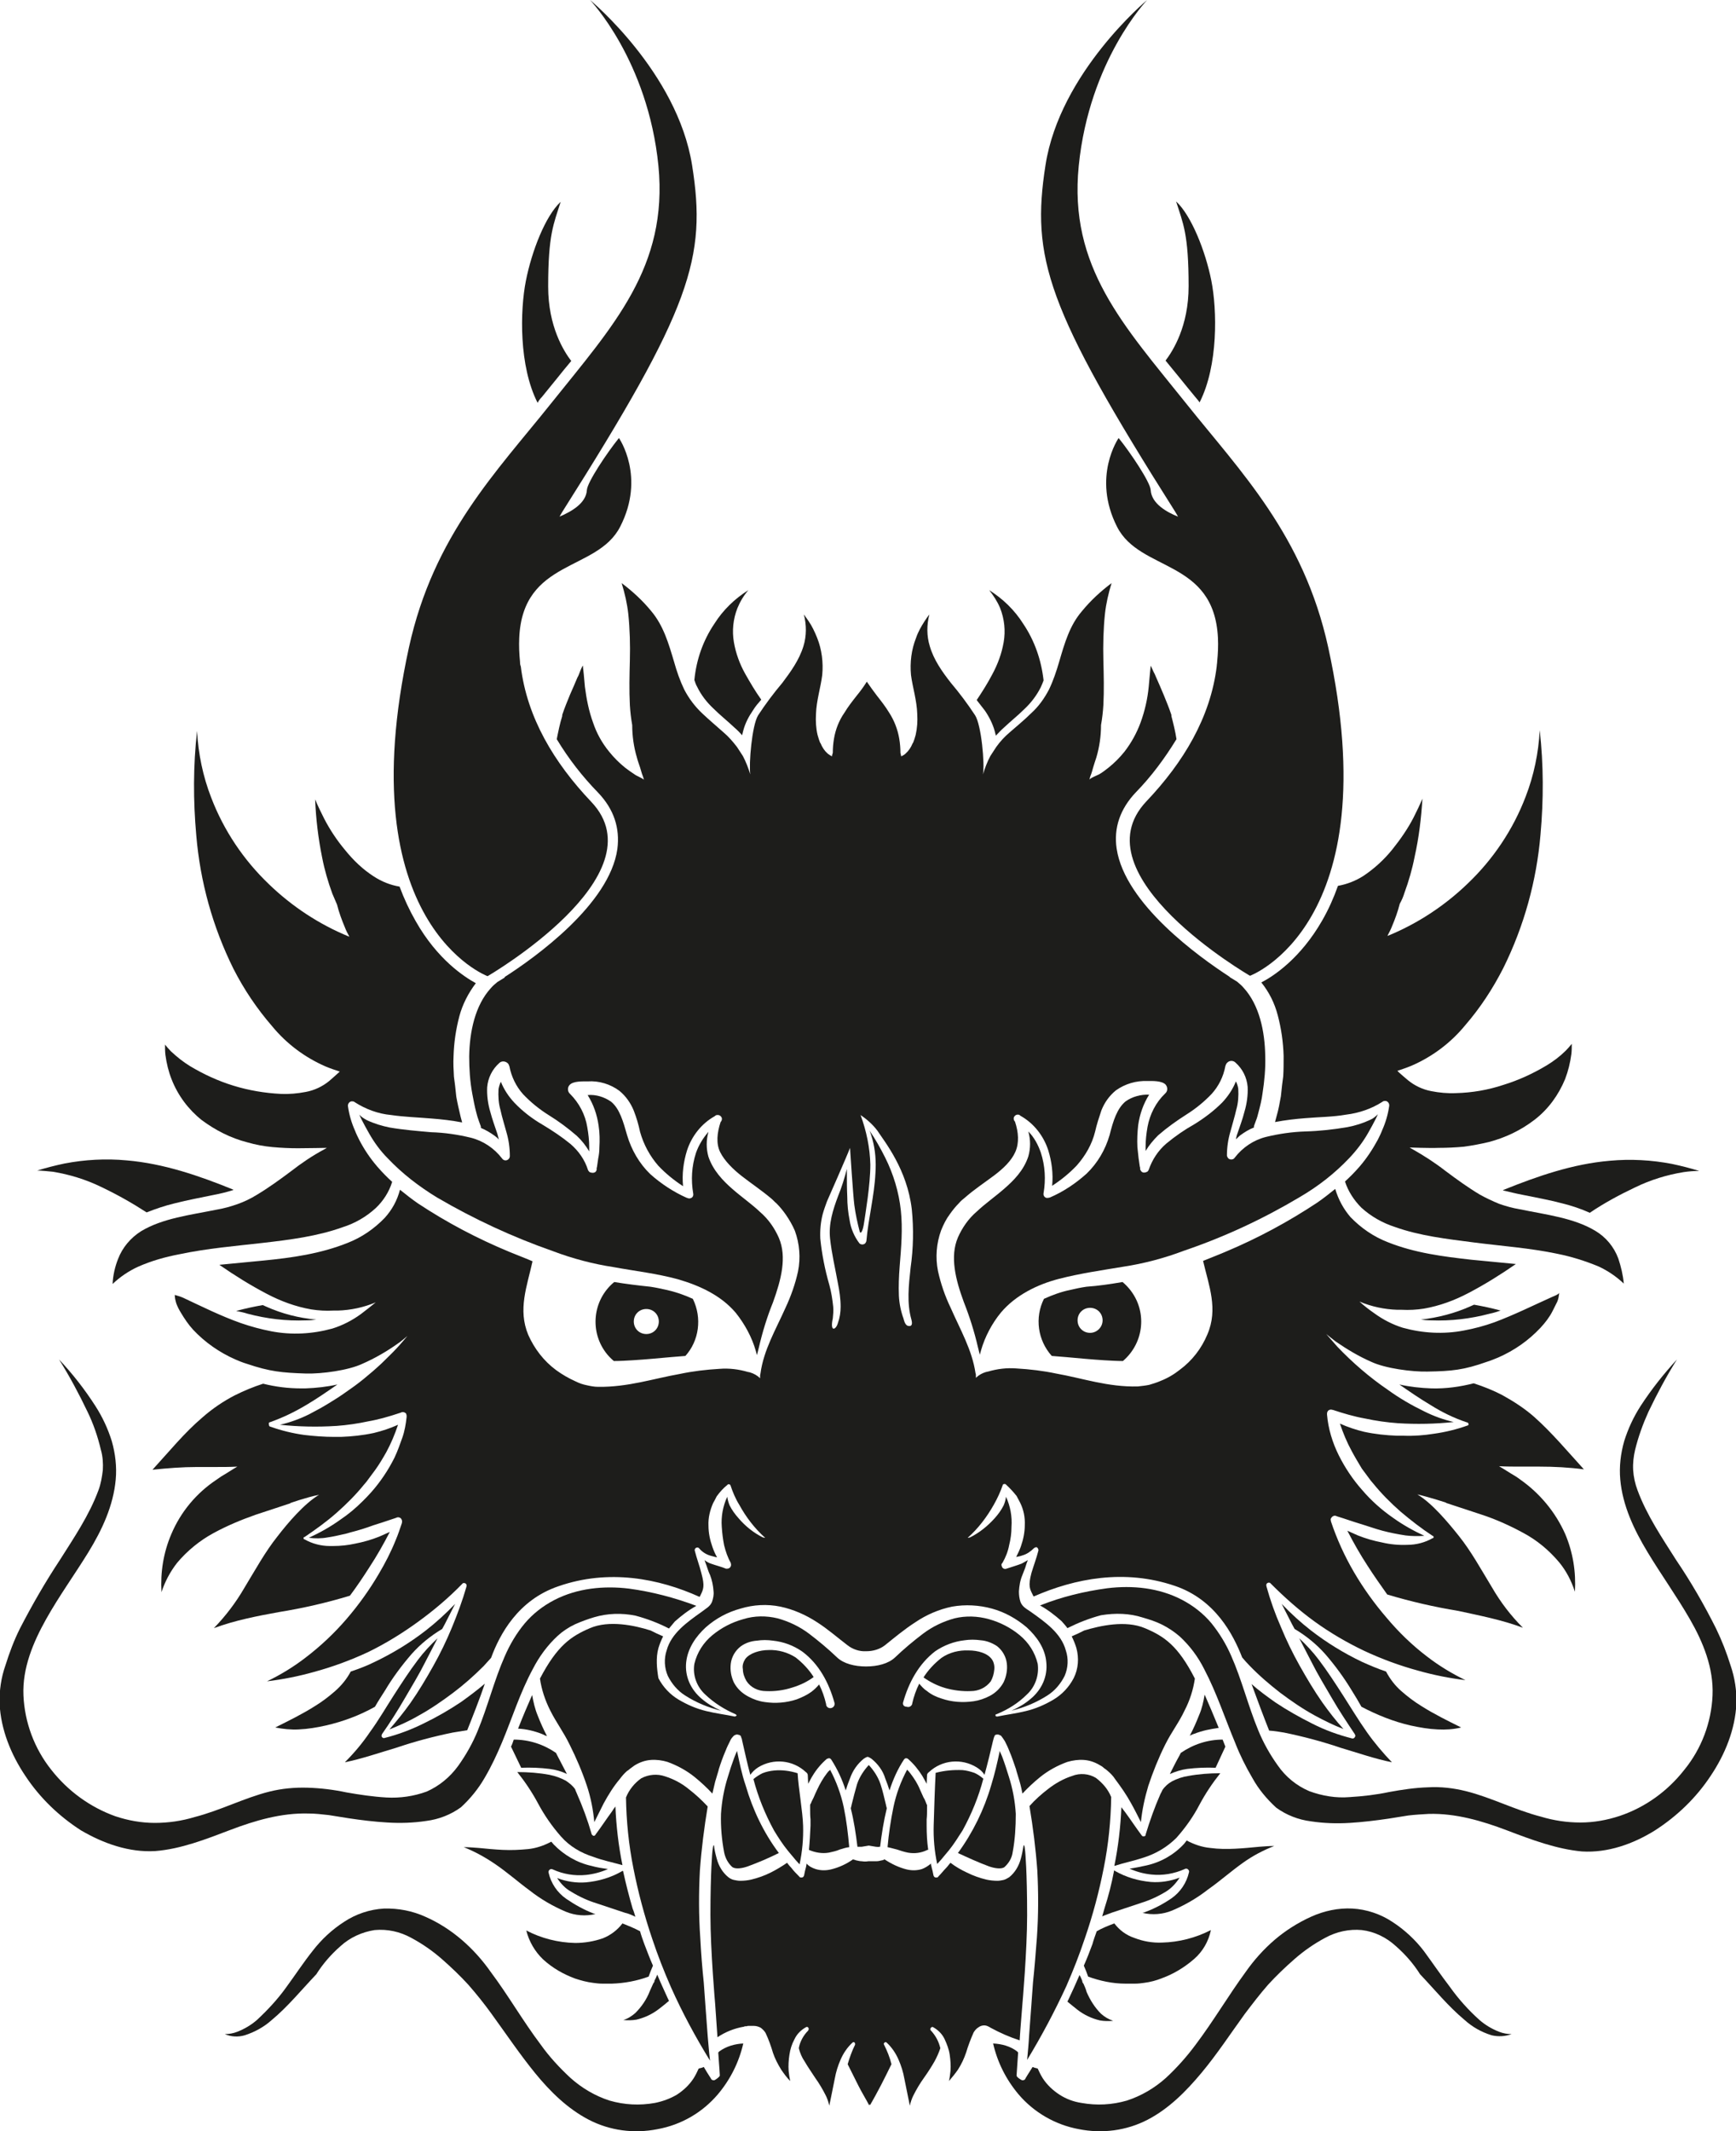 <?xml version="1.0" encoding="UTF-8"?> <!-- Generator: Adobe Illustrator 25.2.3, SVG Export Plug-In . SVG Version: 6.00 Build 0) --> <svg xmlns="http://www.w3.org/2000/svg" xmlns:xlink="http://www.w3.org/1999/xlink" version="1.1" id="Laag_1" x="0px" y="0px" viewBox="0 0 444 544.9" style="enable-background:new 0 0 444 544.9;" xml:space="preserve"> <style type="text/css"> .st0{fill:#1D1D1B;} </style> <path class="st0" d="M254,522.5c1.1,4.8,3.3,9.2,6.5,13c3.9,4.6,9.4,7.8,15.4,8.9c6,1.2,12.2,0.4,17.6-2.4c5.4-2.8,9.8-7.2,13.8-12 s7.4-10,11.1-15.1c1.9-2.5,3.8-5,5.9-7.4c2.1-2.3,4.4-4.5,6.8-6.6s5-3.9,7.8-5.4c2.9-1.6,6.2-2.3,9.4-2c3.3,0.4,6.3,1.9,8.7,4.1 c2.4,2.1,4.5,4.5,6.2,7.2c3.8,4,7.2,8.2,11.4,11.7c2,1.8,4.3,3.1,6.9,3.9c1.7,0.4,3.5,0.3,5.1-0.3c-1.1,0-2.2-0.2-3.2-0.6 c-1.8-0.7-3.5-1.7-5-3c-2.8-2.5-5.4-5.4-7.6-8.5c-2.3-3-4.4-6.1-6.6-9.1c-2.2-2.9-5-5.5-8.1-7.5c-3-2-6.6-3.2-10.2-3.4 c-3.6-0.2-7.3,0.6-10.6,2.1c-3.3,1.5-6.5,3.5-9.3,5.9s-5.3,5.2-7.4,8.2c-4.4,6-8.2,12.5-12.8,18.6c-2.3,3.1-4.8,5.9-7.6,8.5 c-2.9,2.6-6.3,4.6-10,5.8c-3.8,1.1-7.7,1.3-11.6,0.6c-2-0.3-3.9-1-5.6-2.1s-3.2-2.5-4.3-4.2c-0.5-0.8-0.9-1.6-1.3-2.5 c-0.4-0.1-0.9-0.2-1.3-0.4c-1.2,1.9-1.9,3-1.9,3.1c-0.1,0.2-0.4,0.3-0.6,0.3c-0.1,0-0.2,0-0.2,0c-0.3-0.1-1.4-0.8-1.4-1.2 c0.1-2,0.3-4,0.4-5.9c-0.1-0.1-0.2-0.2-0.3-0.3C258.4,523.2,256.2,522.6,254,522.5z"></path> <path class="st0" d="M131.4,444.8c-0.2,0.6-0.4,1.2-0.7,1.8l2.6,5.4c2.4-0.1,4.9,0,7.3,0.3c1.5,0.2,3,0.6,4.4,1.3 c-0.8-1.6-1.7-3.2-2.5-4.8l-0.3-0.6C139,446,135.3,444.8,131.4,444.8z"></path> <path class="st0" d="M106.3,235.5c-1.6-2.8-3-5.8-4.1-8.8c-2.4-0.4-4.6-1.3-6.6-2.6c-2.8-1.8-5.2-4.1-7.3-6.7 c-2.1-2.5-3.9-5.2-5.4-8.1c-0.8-1.6-1.6-3.2-2.3-4.9c0.2,5,0.8,10,1.8,14.9c0.6,3.1,1.5,6.2,2.6,9.2c0.4,0.9,0.8,1.9,1.2,2.8 c0.5,2,1.2,3.9,2,5.8c0.3,0.8,0.7,1.6,1.1,2.3v0.1c-7.6-3.1-14.6-7.7-20.5-13.4c-6.5-6.2-11.6-13.8-14.8-22.2 c-2.1-5.4-3.3-11.2-3.6-17c-1,8.9-1,17.8-0.2,26.7c1,11.9,4.2,23.4,9.5,34.1c2.7,5.3,6,10.2,9.9,14.7c3.7,4.5,8.4,8,13.7,10.3 c1.2,0.5,2.4,0.9,3.6,1.3c-0.4,0.4-2.7,2.4-2.7,2.4c-1.7,1.4-3.8,2.4-6,2.8c-2.1,0.4-4.2,0.6-6.4,0.5c-4.1-0.2-8.2-0.9-12.1-2.1 s-7.6-2.9-11.1-5c-1.8-1.1-3.4-2.4-4.9-3.8c-0.5-0.5-1-1.1-1.5-1.7c0,0.9,0,1.7,0.1,2.6c0.3,2.2,0.8,4.3,1.6,6.3 c1.6,4.1,4.3,7.7,7.7,10.4c3.5,2.6,7.4,4.6,11.7,5.7c2.1,0.6,4.2,1,6.4,1.2c2.2,0.2,4.3,0.3,6.5,0.3c2.1,0,7.4-0.1,7.4-0.1l-0.7,0.4 c-3,1.6-5.8,3.5-8.5,5.6c-2.8,2.1-5.7,4.2-8.7,6c-1.6,1-3.3,1.8-5,2.4s-3.5,1.1-5.3,1.4c-6.9,1.4-13.8,2.2-19.3,5.5 c-2.7,1.7-4.8,4.2-5.9,7.1c-0.8,2-1.3,4.2-1.4,6.4c1.9-1.8,4.1-3.3,6.5-4.4c3.4-1.5,6.9-2.5,10.6-3.2c7.1-1.5,14.3-2.1,21.3-2.9 s14-1.7,20.4-4c3.2-1,6.1-2.7,8.5-4.9c1.9-1.8,3.4-4.1,4.2-6.7c-1.3-1.2-2.6-2.5-3.8-3.9c-1.8-2.1-3.3-4.3-4.6-6.8 c-0.4-0.8-0.8-1.6-1.1-2.4c-0.9-2-1.5-4.1-1.8-6.2c-0.1-0.6,0.3-1.2,0.9-1.3l0,0c0.3,0,0.6,0,0.8,0.2c2.8,1.8,6,3,9.3,3.3 c3.4,0.5,6.9,0.6,10.4,0.9c2.6,0.2,5.2,0.5,7.8,1c-0.1-0.5-0.3-1-0.4-1.5c-0.4-1.7-0.8-3.4-1.1-5.1c-0.1-0.9-0.2-1.9-0.3-2.8 l-0.3-2.3c-0.1-1.7-0.2-3.5-0.1-5.2c0.1-3.5,0.6-6.9,1.5-10.3c0.8-3,2.3-5.9,4.2-8.4C118.8,249.8,111.9,245.4,106.3,235.5z"></path> <path class="st0" d="M63.3,335.9c4.9,1.3,9.9,1.9,15,1.7c0.9,0,1.8-0.1,2.7-0.2h-0.2c-4.4-0.4-8.7-1.5-12.7-3.3 c-0.3-0.1-0.6-0.3-0.9-0.4c-2.3,0.4-4.6,0.9-6.8,1.5C61.4,335.4,62.4,335.6,63.3,335.9z"></path> <path class="st0" d="M44.6,307.7c3.5-0.9,6.9-1.5,10.2-2.2c1.6-0.3,3.2-0.7,4.8-1.2l0.1-0.1c-8.8-3.6-17.9-6.7-27.3-7.5 c-5.3-0.5-10.7-0.2-15.9,0.8c-2.4,0.5-4.7,1.1-7,1.8c1.3,0,2.7,0.2,4,0.3c4.3,0.7,8.5,2,12.4,3.9c4,1.9,7.9,4.1,11.6,6.5 C39.8,309.1,42.1,308.3,44.6,307.7z"></path> <path class="st0" d="M99.7,288.3c-2-0.4-4-1-5.9-1.9c-0.7-0.4-1.4-0.8-1.9-1.4c0.6,1.5,2.5,4.8,2.5,4.8c1.3,2.3,2.9,4.5,4.8,6.4 c3.7,3.9,8,7.2,12.6,10c9.4,5.5,19.3,10.1,29.6,13.7c5,1.9,10.3,3.3,15.6,4.1c5.4,1,10.9,1.6,16.4,3.1c5.5,1.6,11,4.1,14.8,8.6 c2.3,2.9,4.1,6.2,5.1,9.7l0.3,1.1l0.5-2c0.9-3.9,2.1-7.8,3.6-11.5c2.1-5.8,3.6-11.6,1.5-16.5c-1.1-2.5-2.7-4.8-4.8-6.6 c-2.1-2-4.7-3.8-7.1-5.9s-4.9-4.7-6.1-8.2c-0.6-2.1-0.6-4.3,0-6.4c-1.4,1.6-2.5,3.4-3.2,5.4c-1.1,3.4-1.3,6.9-0.7,10.4l0,0 c0.1,0.6-0.2,1.1-0.8,1.2c-0.2,0.1-0.5,0-0.7-0.1h-0.1c-3.4-1.5-6.6-3.6-9.4-6.1c-2.8-2.7-4.8-6.2-5.9-9.9c-1-3.5-1.9-6.8-4.1-8.6 c-1.7-1.2-3.9-1.9-6-1.7c1.5,2.4,2.4,5,2.8,7.8c0.3,1.9,0.3,3.8,0.2,5.6c0,0.9-0.1,1.9-0.3,2.8l-0.2,1.4l-0.1,0.7l-0.1,0.4v0.2v0.1 v0.1l0,0c0,0.1,0,0.1-0.1,0.2c0.1-0.1-0.2,1-1.7,0.4c-0.2-0.2-0.3-0.3-0.4-0.5l0,0c-0.8-2.6-2.4-4.9-4.5-6.7 c-2.2-1.8-4.6-3.4-7.1-4.9c-2.6-1.5-5.1-3.4-7.2-5.6c-1.5-1.6-2.7-3.4-3.5-5.4c-0.3,0.6-0.5,1.3-0.6,1.9c-0.1,1.8,0,3.6,0.5,5.3 c0.4,1.9,1,3.7,1.5,5.6c0.6,2,0.9,4.1,0.9,6.2c0,0.6-0.5,1.1-1.1,1.1c-0.4,0-0.7-0.2-0.9-0.5c-2-2.6-4.8-4.5-8-5.3 c-3.3-0.8-6.7-1.3-10.1-1.4C106.9,289.2,103.2,288.9,99.7,288.3z"></path> <path class="st0" d="M68.9,363.7L68.9,363.7c3.4-1.2,6.5-2.7,9.5-4.5c2.7-1.6,5.3-3.4,7.9-5.2c-2.7,0.6-5.4,0.9-8.2,1H77 c-3.3,0-6.5-0.4-9.7-1.2c-2.5,0.8-4.9,1.8-7.3,3c-2.9,1.5-5.7,3.4-8.2,5.6c-4.6,3.9-8.5,8.7-12.8,13.4c3.8-0.4,7.6-0.7,11.4-0.7h3.1 H55c1.9,0,3.8,0,5.7-0.1c-1.4,0.8-2.7,1.7-4.1,2.5c-0.4,0.3-0.9,0.6-1.3,0.9c-5.1,3.4-9.1,8.2-11.5,13.9c-2,4.7-2.8,9.7-2.5,14.8 c0.9-2.7,2.2-5.2,4-7.5c2.6-3.1,5.8-5.7,9.3-7.6s7.1-3.4,10.8-4.7l8.8-2.9l0.1-0.1c0,0,3.9-1.4,7.3-2.1c-3.8,2.3-7.9,7.1-10.6,10.6 c-3.2,4-5.7,8.6-8.5,13.2c-2.2,3.8-4.8,7.2-7.8,10.3c5.4-2,11.1-3.1,16.6-4.1c6.2-1,12.3-2.4,18.2-4.2c1.8-2.4,3.4-4.8,5-7.3 c1.9-2.9,3.6-5.9,5.2-9c-0.9,0.4-1.8,0.8-2.7,1.2c-2,0.8-4.1,1.4-6.2,1.8c-1.8,0.4-3.7,0.6-5.6,0.6h-0.9c-2.2,0-4.5-0.6-6.4-1.7 h-0.1c-0.2-0.1-0.2-0.4-0.1-0.5c0-0.1,0.1-0.1,0.2-0.1l0,0c2.8-1.9,5.6-3.9,8.2-6.2c2.5-2.2,4.9-4.6,7-7.2c0.2-0.2,0.4-0.5,0.6-0.7 l2.3-3.1c1-1.4,1.9-2.9,2.8-4.5c1.2-2.2,2.2-4.6,3-7c-2,0.9-4.1,1.6-6.2,2.1c-2.8,0.6-5.6,0.9-8.4,1h-1.7c-2.6,0-5.2-0.2-7.7-0.5 c-2.9-0.4-5.8-1.1-8.6-2.1l0,0c-0.2,0-0.4-0.2-0.4-0.4C68.7,363.8,68.8,363.7,68.9,363.7L68.9,363.7z"></path> <path class="st0" d="M187.7,164.2c-0.5-2.9-0.2-5.9,0.9-8.7c0.7-1.7,1.6-3.2,2.8-4.6c-3.5,2.2-6.5,5.1-8.7,8.6 c-2.9,4.3-4.6,9.2-5.1,14.3v0.1c0.2,0.6,0.4,1.2,0.7,1.7c1,2.1,2.5,4,4.1,5.5c1.7,1.7,3.6,3.2,5.4,4.9c0.7,0.6,1.4,1.3,2,2 c0.1-0.4,0.2-0.8,0.3-1.2c0.5-1.9,1.4-3.6,2.5-5.2c0.6-1,1.4-1.9,2.1-2.7c-1.5-2.1-2.8-4.3-4.1-6.6 C189.2,169.8,188.2,167.1,187.7,164.2z"></path> <path class="st0" d="M188.5,447.7c-0.2,0.5-0.5,1.1-0.7,1.7c-0.6,1.6-1.1,3.1-1.6,4.8c-1,3.1-1.6,6.4-1.8,9.6 c-0.1,3.3,0.2,6.6,0.8,9.8c0.3,1.5,1,2.8,2.1,3.8c0.9,0.6,2.6,0.3,4-0.2c2.7-1,5.3-2.1,7.9-3.4c-3.9-5.2-6.7-11.1-8.5-17.3 C189.7,453.6,189.1,450.5,188.5,447.7z"></path> <path class="st0" d="M206.9,473L206.9,473c1.6,0.7,3.4,1,5.1,0.7c0.9-0.2,1.9-0.4,2.8-0.8c0.7-0.2,1.5-0.5,2.4-0.6 c-0.3-3.4-0.7-6.8-1.4-10.2c-0.7-3.3-1.9-6.6-3.5-9.6c-0.1,0.2-0.2,0.3-0.4,0.4l-0.4,0.5c-1,1.3-1.8,2.7-2.5,4.2 c-0.3,0.6-0.6,1.3-0.9,2l-0.5,1l-0.2,0.5c-0.1,0.1-0.2,0.3-0.2,0.4s0,0.2,0,0.3v0.7c0,0.9,0,1.8,0.1,2.7v1.6 C207.2,468.9,207.1,470.9,206.9,473L206.9,473z"></path> <path class="st0" d="M203.5,475.6l1,1.1c0.7-3.3,1-6.6,0.9-9.9c-0.1-3.6-1.2-9.7-1.4-13.4c-1.9-0.6-4-0.9-6-0.7c-1,0.1-2,0.3-3,0.7 c-0.8,0.4-1.6,0.9-2.3,1.5c1.2,4.6,3,9,5.3,13.2c1.1,1.8,2.2,3.5,3.5,5.1C202.2,474,202.8,474.8,203.5,475.6z"></path> <path class="st0" d="M85.7,432.4c-1.6,1.4-3.3,2.7-5.1,3.8c-3.3,2.1-6.8,3.8-10.2,5.5c2,0.4,4,0.6,6,0.5c2.3-0.1,4.7-0.5,6.9-1 c4.4-1,8.7-2.6,12.6-4.8c0.8-1.4,1.7-2.8,2.6-4.2c1.9-3.2,4.2-6.3,6.7-9.2c2.3-2.6,4.9-4.7,7.9-6.5l0.7-1.3l2.6-5.1 c-2.3,2.4-4.8,4.7-7.5,6.8c-4,3.1-8.4,5.8-13,8c-2,1-4.1,1.8-6.2,2.5C88.7,429.3,87.3,431,85.7,432.4z"></path> <path class="st0" d="M39.7,473.3c6.5-0.5,12.9-3,19.2-5.4s13.1-4.4,20-4.2c1.7,0,3.4,0.2,5.2,0.4l5,0.8c3.3,0.5,6.6,0.9,10,1.1 c3.3,0.2,6.6,0.1,9.9-0.4c3.2-0.4,6.3-1.6,8.9-3.5c2.4-2.2,4.5-4.8,6.1-7.6c1.7-2.9,3.1-5.9,4.4-9c2.6-6.2,4.6-12.7,7.9-18.8 c1.6-3.1,3.7-6,6.3-8.4c1.3-1.2,2.8-2.2,4.5-3c1.6-0.7,3.2-1.3,4.9-1.8c3.4-1,7-1.1,10.5-0.4c3,0.8,5.9,1.9,8.6,3.3 c0.5-0.6,1-1.2,1.5-1.8c1.7-1.5,3.5-2.9,5.5-4c-5.6-2.1-11.3-3.6-17.2-4.4c-6.5-0.8-13.3-0.1-19.1,2.9c-2.9,1.5-5.5,3.5-7.6,6 s-3.8,5.4-5.1,8.4c-2.7,6.1-4.3,12.7-6.9,19c-1.3,3.2-3,6.2-5,9c-2.1,2.9-4.9,5.2-8.1,6.6c-3.3,1.2-6.8,1.7-10.3,1.5 c-3.4-0.2-6.8-0.7-10.2-1.3c-3.3-0.7-6.6-1.1-9.9-1.2s-6.6,0.2-9.8,1c-6.4,1.6-12.5,4.8-19.1,6.5c-3.3,1-6.7,1.5-10.2,1.5 c-3.4,0-6.8-0.6-10.1-1.7c-6.4-2.3-12.1-6.4-16.4-11.9c-4.3-5.4-6.8-12.1-7.1-19c-0.3-7,2.5-13.6,5.8-19.5s7.3-11.4,10.8-17.1 s6.4-11.9,7-18.6c0.3-3.3-0.1-6.6-1-9.8c-1-3.2-2.4-6.2-4.2-9c-2.7-4.2-5.8-8.2-9.3-11.9c2.7,4.3,5.1,8.8,7.3,13.4 c1.5,3.1,2.6,6.3,3.4,9.7c0.5,1.7,0.6,3.5,0.5,5.2c-0.2,1.7-0.5,3.5-1.1,5.1c-2.4,6.5-6.3,12.2-9.9,17.9 c-3.7,5.6-7.1,11.5-10.2,17.5c-1.5,3-2.7,6.2-3.7,9.4c-1.1,3.1-1.6,6.5-1.5,9.8c0.3,6.6,2.9,13,6.6,18.5c3.7,5.6,8.6,10.3,14.2,13.9 C26.5,471.4,33.1,473.7,39.7,473.3z"></path> <path class="st0" d="M195.9,432.4c2.3,0.1,4.5-0.2,6.7-0.9c2-0.6,3.9-1.5,5.5-2.7c-1.2-1.9-2.8-3.6-4.6-5c-2-1.3-4.5-2-6.9-1.9 c-2.3,0-4.9,0.8-6,2.3c-0.5,0.8-0.8,1.7-0.6,2.6c0,1.1,0.4,2.1,0.9,3C192,431.5,193.9,432.4,195.9,432.4z"></path> <path class="st0" d="M108.8,424.9l3.1-6c-1.8,1.7-3.5,3.5-5,5.5c-2.2,2.9-4.2,6-6.2,9.1s-3.9,6.4-6.1,9.4c-1.9,2.8-4,5.3-6.4,7.7 c4.4-0.9,8.7-2.4,13.1-3.7c4.7-1.6,9.6-2.9,14.5-3.9c1.2-0.2,2.4-0.4,3.7-0.6c1.2-3,3.3-8.3,4.5-11.9c-2,1.7-4,3.2-6.1,4.7 c-3,2-6.1,3.8-9.4,5.4c-3.2,1.6-6.6,2.9-10.2,3.8l0,0c-0.3,0.1-0.7-0.2-0.7-0.5c0-0.2,0-0.3,0.1-0.5l0,0c2.1-3,4-6,5.8-9.1 C105.3,431.2,107.2,428.1,108.8,424.9z"></path> <path class="st0" d="M168.1,504.9c-0.2,0.5-0.4,1-0.7,1.5c0,0.3-0.1,0.5-0.3,0.7c-0.3,0.7-0.6,1.3-0.9,2c-0.8,2.1-2.1,4-3.7,5.6 c-0.9,0.8-2,1.5-3.1,1.8c1.1,0.1,2.3,0.1,3.4-0.1c2.1-0.5,4-1.4,5.7-2.7c0.9-0.7,1.8-1.4,2.6-2.1l-0.2-0.4 C170,509.2,169,507.1,168.1,504.9z"></path> <path class="st0" d="M165.9,505.4c0.3-0.9,0.7-1.9,1.1-2.8c-0.8-1.8-1.5-3.7-2.2-5.5c-0.4-1.1-0.8-2.2-1.1-3.3c-1.5-0.8-3-1.4-4.5-2 c-1.3,1.7-3,3-5,3.8c-2.3,0.8-4.7,1.2-7.1,1.2c-4.4-0.1-8.7-1.2-12.5-3.2c0.7,2.8,2.2,5.4,4.3,7.4c2.4,2.2,5.2,3.8,8.2,4.9 c1.5,0.5,3,0.9,4.6,1.1c0.8,0.1,1.5,0.2,2.3,0.2h2.5C159.7,507.1,162.9,506.5,165.9,505.4L165.9,505.4z"></path> <path class="st0" d="M181,520.6c-0.4-5.1-0.7-9.6-1-13.6c-0.4-3.8-0.7-7.7-0.9-11.5c-0.4-5.7-0.4-11.5-0.1-17.2 c0.4-5.5,1.1-11,2-16.4c-1.5-1.6-3.1-3.1-4.8-4.4c-1.8-1.5-3.9-2.6-6.1-3.3c-2-0.7-4.2-0.5-6.1,0.5c-1.7,1.2-3.1,2.9-3.9,4.9 c0.1,6.1,0.7,12.1,1.9,18.1c1.2,6.1,2.8,12.1,4.8,18c1.4,4.2,3,8.3,4.8,12.4c2.9,6.5,6.3,12.8,10,18.8 C181.3,524.6,181.2,522.5,181,520.6z"></path> <path class="st0" d="M144.8,485.5c-2.3-1.6-3.9-4-4.5-6.7l0,0c-0.1-0.4,0.2-0.8,0.6-0.9c0.2,0,0.3,0,0.5,0.1 c2.6,1.2,5.6,1.7,8.5,1.4c1.9-0.2,3.8-0.7,5.6-1.5c-1.4-0.2-2.8-0.4-4.2-0.8c-3.7-0.8-7.1-2.8-9.7-5.5c-0.2-0.2-0.4-0.5-0.6-0.7 c-1.9,1-3.9,1.7-6,1.9c-2.1,0.2-4.2,0.3-6.4,0.2c-2.1-0.1-4.2-0.3-6.2-0.5c-1.3-0.1-2.6-0.2-3.8-0.2c2.8,1.1,5.5,2.6,8,4.3 c3.1,2.1,5.9,4.6,8.9,6.8c2.8,2.2,5.9,4,9.2,5.4c2.4,1,5.1,1.2,7.6,0.6l-0.4-0.1C149.3,488.3,147,487,144.8,485.5z"></path> <path class="st0" d="M162.5,490.1c-0.2-0.7-0.4-1.4-0.7-2.1c-0.9-3.1-1.7-6.2-2.4-9.4c0-0.1,0-0.2-0.1-0.2h-0.2l-0.1,0.1l0,0l0,0 c-2.8,1.6-5.9,2.5-9.1,2.8c-2.5,0.2-5.1-0.2-7.4-1.1c0.9,1.4,2.1,2.7,3.6,3.5c2.1,1.3,4.3,2.3,6.6,3l7.2,2.4 C160.8,489.3,161.7,489.7,162.5,490.1z"></path> <path class="st0" d="M151.8,474.8c2.4,0.9,4.9,1.4,7.4,2.1c-1-4.9-1.6-10-1.8-15c-0.3,0.4-0.6,0.8-0.9,1.3c-1.4,1.9-2.7,3.9-4.2,5.9 l0,0c-0.1,0.3-0.5,0.4-0.7,0.2c-0.1-0.1-0.2-0.2-0.3-0.3v-0.1c-1-3.5-2.3-7-3.8-10.4c-0.1-0.3-0.3-0.6-0.4-1 c-0.6-0.9-1.5-1.6-2.4-2.2c-1.3-0.7-2.7-1.2-4.2-1.5c-2.7-0.5-5.4-0.7-8.2-0.7c2,2.5,3.8,5.2,5.3,8c1.6,3,3.6,5.9,5.9,8.5 C145.7,472.1,148.6,473.8,151.8,474.8z"></path> <path class="st0" d="M138.7,443.4c0.4,0.2,0.8,0.4,1.2,0.5c-0.9-1.7-1.7-3.5-2.4-5.3c-0.7-1.7-1.1-3.5-1.4-5.2 c-1.1,2.5-2.3,5.3-3.6,8.6C134.6,442.1,136.7,442.6,138.7,443.4z"></path> <path class="st0" d="M133,169.2c-0.2-2-0.3-4-0.2-6.1c0.9-20.2,19.9-16.9,25.8-28.4c6.6-12.8-0.3-22.7-0.3-22.7 c-3,3.7-8.1,11.3-8.2,13.3c-0.2,3.5-4.2,5.6-7,6.8l0.7-1.2c33-52.1,37-64.9,33.2-88.7S150.9,0,150.9,0s14.8,15.4,17.5,42.4 c2.5,25.9-11.5,40.8-27.5,60.8c-13.8,17.3-30,33.6-36.3,62.3c-15.5,70.9,20.1,84.1,20.1,84.1s44.4-25.8,26.5-44.6 c-9.5-10-16.4-21.5-18-34.6C133,169.9,133,169.6,133,169.2z"></path> <path class="st0" d="M138.6,101.5l3.9-4.8c1.2-1.5,2.4-3,3.6-4.4c-1.9-2.5-5.9-8.8-5.9-19c0-13.4,1.4-16,3.2-21.7 c-3.9,3.6-7.4,12.6-8.9,20.2s-1.8,21.8,3,31.2C137.8,102.4,138.2,101.9,138.6,101.5z"></path> <path class="st0" d="M177.2,332.1c-2.2-1-4.5-1.8-6.8-2.3c-1.4-0.3-2.7-0.6-4.1-0.8c-2.9-0.3-6.2-0.7-9.2-1.2 c-5.6,4.6-6.4,12.9-1.8,18.5c0.5,0.6,1.1,1.2,1.7,1.7c1.6,0,3.2-0.1,4.9-0.2c3.2-0.2,6.4-0.5,9.7-0.8c1.2-0.1,2.5-0.2,3.7-0.3 C178.8,342.8,179.6,337,177.2,332.1L177.2,332.1z M165.3,341.1c-1.8,0-3.2-1.4-3.2-3.2c0-1.8,1.4-3.2,3.2-3.2s3.2,1.4,3.2,3.2 S167.1,341.1,165.3,341.1L165.3,341.1L165.3,341.1z"></path> <path class="st0" d="M302,448.2l-0.3,0.6c-0.9,1.6-1.7,3.2-2.5,4.8c1.4-0.6,2.9-1.1,4.4-1.3c2.4-0.3,4.9-0.4,7.3-0.3l2.5-5.4 c-0.2-0.6-0.5-1.2-0.7-1.8C308.9,444.8,305.2,446,302,448.2z"></path> <path class="st0" d="M408.8,323.8c2.4,1.1,4.6,2.6,6.5,4.4c-0.2-2.2-0.7-4.3-1.4-6.4c-1.1-3-3.2-5.5-5.9-7.1 c-5.5-3.3-12.5-4.1-19.3-5.5c-1.8-0.3-3.6-0.8-5.3-1.4c-1.7-0.7-3.4-1.5-5-2.4c-3-1.8-5.9-3.9-8.7-6c-2.7-2.1-5.5-3.9-8.5-5.6 c-0.1,0-0.6-0.4-0.7-0.4s5.3,0.2,7.4,0.1c2.2,0,4.3-0.1,6.5-0.3c2.2-0.3,4.3-0.7,6.4-1.2c4.2-1.1,8.2-3,11.7-5.7s6.1-6.3,7.8-10.4 c0.8-2.1,1.3-4.2,1.6-6.4c0.1-0.9,0.1-1.7,0.1-2.6c-0.5,0.6-0.9,1.1-1.5,1.7c-1.5,1.5-3.1,2.7-4.9,3.8c-3.5,2.1-7.2,3.8-11.1,5 c-3.9,1.3-8,2-12.1,2.1c-2.1,0.1-4.3-0.1-6.3-0.5c-2.2-0.4-4.3-1.4-6-2.8c0,0-2.4-2-2.7-2.4c1.2-0.4,2.4-0.8,3.6-1.3 c5.3-2.3,10-5.8,13.7-10.3c3.9-4.5,7.1-9.4,9.8-14.7c5.3-10.7,8.5-22.3,9.5-34.1c0.8-8.9,0.8-17.8-0.2-26.7 c-0.3,5.8-1.5,11.6-3.6,17c-3.2,8.4-8.3,16-14.8,22.2c-5.9,5.7-12.9,10.3-20.5,13.4v-0.1c0.4-0.8,0.8-1.5,1.1-2.3 c0.8-1.9,1.5-3.8,2-5.8c0.5-0.9,0.9-1.8,1.2-2.8c1.1-3,2-6.1,2.6-9.2c1.1-4.9,1.7-9.9,2-14.9c-0.7,1.7-1.5,3.3-2.3,4.9 c-1.5,2.9-3.4,5.6-5.4,8.1c-2.1,2.6-4.5,4.8-7.3,6.7c-2,1.3-4.3,2.2-6.6,2.6c-1.1,3.1-2.4,6-4,8.8c-5.6,9.8-12.5,14.3-15.6,15.9 c2,2.5,3.4,5.3,4.2,8.4c0.9,3.4,1.4,6.9,1.5,10.4c0,1.8,0,3.5-0.1,5.2l-0.3,2.3c-0.1,0.9-0.2,1.9-0.3,2.8c-0.3,1.7-0.6,3.4-1.1,5.1 c-0.1,0.5-0.3,1-0.4,1.5c2.6-0.5,5.2-0.8,7.8-1c3.5-0.3,7-0.3,10.4-0.9c3.3-0.4,6.5-1.5,9.3-3.3c0.2-0.2,0.5-0.2,0.8-0.2 c0.6,0.1,1,0.7,0.9,1.3l0,0c-0.3,2.1-0.9,4.2-1.8,6.2c-0.3,0.8-0.7,1.6-1.1,2.4c-1.3,2.4-2.8,4.7-4.6,6.8c-1.2,1.4-2.5,2.7-3.8,3.9 c0.8,2.5,2.3,4.8,4.2,6.7c2.4,2.2,5.4,3.9,8.5,4.9c6.4,2.3,13.4,3.1,20.4,4s14.2,1.4,21.3,2.9C401.9,321.3,405.4,322.4,408.8,323.8z "></path> <path class="st0" d="M376.1,334c-4,1.8-8.3,2.9-12.6,3.4h-0.2c0.9,0.1,1.8,0.2,2.7,0.2c5.1,0.2,10.1-0.4,15-1.7 c1-0.2,1.9-0.5,2.8-0.8c-2.2-0.6-4.5-1.1-6.8-1.5C376.7,333.7,376.4,333.9,376.1,334z"></path> <path class="st0" d="M389.4,305.5c3.4,0.7,6.8,1.3,10.2,2.2c2.4,0.6,4.8,1.4,7,2.4c3.7-2.5,7.6-4.6,11.6-6.5 c3.9-1.9,8.1-3.2,12.4-3.9c1.3-0.2,2.7-0.3,4-0.3c-2.3-0.7-4.6-1.3-7-1.8c-5.2-1-10.6-1.3-15.9-0.8c-9.4,0.8-18.4,3.9-27.3,7.5 l0.1,0.1C386.2,304.8,387.8,305.2,389.4,305.5z"></path> <path class="st0" d="M345.1,296.1c1.8-1.9,3.5-4.1,4.8-6.4c0,0,1.9-3.3,2.5-4.8c-0.6,0.6-1.2,1.1-1.9,1.4c-1.9,0.9-3.8,1.5-5.9,1.9 c-3.5,0.6-7.1,1-10.7,1.1c-3.4,0.1-6.8,0.6-10.1,1.4c-3.2,0.8-6,2.7-8,5.3c-0.3,0.5-1,0.6-1.5,0.3c-0.3-0.2-0.4-0.5-0.5-0.8 c0-2.1,0.3-4.2,0.9-6.2c0.5-1.9,1.1-3.8,1.5-5.6c0.5-1.7,0.6-3.5,0.5-5.3c-0.1-0.7-0.3-1.3-0.6-1.9c-0.8,2-2,3.8-3.5,5.4 c-2.2,2.2-4.6,4-7.2,5.6c-2.5,1.4-4.8,3-7.1,4.9c-2.1,1.8-3.6,4.1-4.5,6.7l0,0c-0.1,0.2-0.2,0.4-0.4,0.5c-1.4,0.7-1.7-0.5-1.7-0.4 c0-0.1-0.1-0.1-0.1-0.2l0,0v-0.1v-0.1v-0.2l-0.1-0.4l-0.1-0.7l-0.2-1.4c-0.1-0.9-0.2-1.8-0.3-2.8c-0.1-1.9,0-3.8,0.2-5.6 c0.4-2.8,1.3-5.4,2.8-7.8c-2.1-0.1-4.3,0.5-6,1.7c-2.2,1.8-3.2,5-4.1,8.6c-1.1,3.8-3.1,7.2-5.9,9.9c-2.8,2.5-5.9,4.6-9.4,6.1h-0.1 c-0.2,0.1-0.5,0.1-0.7,0.1c-0.6-0.1-0.9-0.7-0.8-1.2l0,0c0.6-3.5,0.4-7-0.7-10.4c-0.7-2-1.7-3.9-3.2-5.4c0.6,2.1,0.6,4.3,0,6.4 c-1.2,3.6-3.7,6.1-6.1,8.2c-2.4,2.1-5,3.9-7.1,5.9c-2.1,1.8-3.7,4.1-4.8,6.6c-2.1,4.9-0.6,10.8,1.5,16.5c1.5,3.8,2.7,7.6,3.6,11.5 l0.5,2l0.3-1.1c1-3.5,2.8-6.9,5.1-9.7c3.8-4.5,9.4-7.2,14.8-8.6s11-2.2,16.4-3.1c5.3-0.8,10.6-2.2,15.6-4.1 c10.3-3.5,20.2-8.1,29.6-13.7C337.2,303.3,341.4,300,345.1,296.1z"></path> <path class="st0" d="M389.5,416.2c-3.1-3.1-5.7-6.5-7.9-10.3c-2.8-4.6-5.3-9.2-8.5-13.2c-2.8-3.5-6.8-8.3-10.6-10.6 c3.4,0.8,7.3,2.1,7.3,2.1l0.1,0.1l8.8,2.9c3.7,1.2,7.3,2.8,10.8,4.7c3.6,1.9,6.7,4.5,9.3,7.6c1.8,2.2,3.1,4.7,4,7.5 c0.3-5.1-0.5-10.1-2.5-14.8c-2.5-5.6-6.5-10.4-11.5-13.9c-0.4-0.3-0.8-0.6-1.3-0.9c-1.4-0.8-2.7-1.7-4.1-2.5 c1.9,0.1,3.8,0.1,5.7,0.1h1.5h3.1c3.8,0,7.6,0.2,11.4,0.7c-4.2-4.6-8.2-9.4-12.7-13.4c-2.5-2.2-5.3-4-8.2-5.6 c-2.3-1.2-4.8-2.2-7.3-3c-3.5,0.9-7.1,1.4-10.8,1.3c-2.8-0.1-5.5-0.4-8.2-1c2.6,1.8,5.2,3.6,7.9,5.2c3,1.9,6.1,3.4,9.4,4.5h0.1 c0.2,0.1,0.3,0.3,0.3,0.5s-0.2,0.3-0.3,0.3l0,0c-2.8,1-5.7,1.7-8.6,2.1c-2.5,0.4-5.1,0.6-7.7,0.5h-1.7c-2.8-0.1-5.6-0.4-8.4-1 c-2.1-0.5-4.2-1.2-6.2-2.1c0.8,2.4,1.8,4.8,3,7c0.8,1.5,1.7,3,2.6,4.5l2.3,3.1c0.2,0.2,0.4,0.5,0.6,0.7c2.1,2.6,4.5,5,7,7.2 c2.6,2.2,5.3,4.3,8.2,6.2l0,0c0.1,0,0.2,0.1,0.2,0.1c0.1,0.2,0.1,0.4-0.1,0.5h-0.1c-1.9,1.1-4.2,1.7-6.4,1.7 c-2.2,0.1-4.4-0.1-6.5-0.6c-2.1-0.4-4.2-1-6.2-1.8c-0.9-0.4-1.8-0.8-2.7-1.2c1.6,3.1,3.3,6.1,5.2,9c1.6,2.5,3.3,4.9,5,7.3 c6,1.8,12.1,3.2,18.2,4.2C378.5,413.1,384.2,414.2,389.5,416.2z"></path> <path class="st0" d="M261.7,159.5c-2.2-3.5-5.2-6.4-8.7-8.6c1.1,1.4,2.1,2.9,2.8,4.6c1.1,2.8,1.4,5.8,0.9,8.7s-1.5,5.6-2.9,8.2 c-1.2,2.3-2.6,4.5-4,6.6c0.7,0.9,1.4,1.8,2.1,2.7c1.1,1.6,2,3.4,2.5,5.2c0.1,0.4,0.2,0.8,0.3,1.2c0.7-0.7,1.3-1.4,2-2 c1.8-1.7,3.7-3.2,5.4-4.9c1.7-1.6,3.1-3.5,4.1-5.5c0.3-0.6,0.5-1.2,0.7-1.7v-0.1C266.3,168.7,264.6,163.8,261.7,159.5z"></path> <path class="st0" d="M252.9,477.2c1.4,0.5,3.2,0.8,4,0.2c1.1-1,1.9-2.3,2.1-3.8c0.6-3.2,0.8-6.5,0.8-9.8c-0.2-3.3-0.8-6.5-1.8-9.6 c-0.5-1.6-1-3.2-1.6-4.8c-0.2-0.6-0.5-1.1-0.7-1.7c-0.6,2.9-1.3,5.9-2.2,8.8c-1.8,6.2-4.7,12.1-8.5,17.3 C247.6,475,250.2,476.2,252.9,477.2z"></path> <path class="st0" d="M237.1,462.5c0-0.2,0-0.5,0-0.7c0-0.1,0-0.2,0-0.3c-0.1-0.1-0.2-0.3-0.2-0.4c-0.1-0.2-0.1-0.3-0.2-0.5 c-0.1-0.3-0.3-0.7-0.5-1l-0.9-2c-0.6-1.5-1.5-2.9-2.5-4.2l-0.4-0.5c-0.1-0.1-0.3-0.3-0.4-0.4c-1.6,3-2.8,6.2-3.5,9.6 s-1.2,6.8-1.5,10.2c0.9,0.2,1.6,0.4,2.4,0.6c0.9,0.3,1.8,0.6,2.8,0.8c1.7,0.3,3.4,0.1,5-0.7h0.1h0.1c-0.3-2.1-0.4-4.1-0.4-6.2 c0-0.5,0-1,0-1.6C237.1,464.3,237.1,463.4,237.1,462.5z"></path> <path class="st0" d="M246.2,452.6c-2.3-0.1-4.6,0.1-6.9,0.7c-0.2,3.7-0.4,9.8-0.5,13.4c-0.1,3.3,0.2,6.7,0.9,9.9l1-1.1 c0.7-0.8,1.3-1.6,2-2.4c1.3-1.6,2.4-3.4,3.5-5.1c2.3-4.2,4.1-8.6,5.3-13.2c-0.7-0.6-1.4-1.1-2.3-1.5 C248.3,453,247.3,452.7,246.2,452.6z"></path> <path class="st0" d="M339,423c2.5,2.9,4.7,5.9,6.7,9.2c0.9,1.4,1.7,2.8,2.5,4.2c4,2.1,8.2,3.8,12.6,4.8c2.3,0.5,4.6,0.9,6.9,1 c2,0.1,4,0,6-0.5c-3.4-1.7-6.9-3.4-10.2-5.5c-1.8-1.1-3.5-2.4-5.1-3.8s-2.9-3.1-3.9-5c-2.1-0.7-4.2-1.6-6.2-2.5c-4.6-2.2-9-4.9-13-8 c-2.7-2.1-5.1-4.3-7.5-6.8l2.6,5.1l0.7,1.3C334.1,418.3,336.7,420.4,339,423z"></path> <path class="st0" d="M292.3,413.6c1.7,0.5,3.3,1,4.9,1.8s3.1,1.8,4.5,3c2.6,2.4,4.7,5.2,6.3,8.4c3.2,6.1,5.3,12.6,7.9,18.8 c1.2,3.1,2.7,6.1,4.4,9c1.6,2.9,3.7,5.4,6.1,7.6c2.6,1.9,5.7,3.1,8.9,3.5c3.3,0.5,6.6,0.6,9.9,0.4s6.6-0.6,10-1.1l5-0.8 c1.7-0.2,3.4-0.3,5.2-0.4c6.9-0.2,13.7,1.8,20,4.2s12.7,4.8,19.2,5.4c6.6,0.4,13.1-1.9,18.7-5.4c5.6-3.6,10.5-8.3,14.2-13.9 c3.7-5.5,6.3-11.9,6.6-18.5c0.1-3.3-0.4-6.6-1.5-9.8c-1-3.2-2.2-6.3-3.7-9.4c-3-6-6.4-11.9-10.2-17.5c-3.6-5.7-7.5-11.4-9.9-17.9 c-0.6-1.6-1-3.4-1.1-5.1c-0.1-1.8,0.1-3.5,0.5-5.2c0.8-3.3,2-6.6,3.4-9.7c2.2-4.6,4.6-9.1,7.3-13.4c-3.4,3.7-6.5,7.6-9.3,11.9 c-1.8,2.8-3.2,5.8-4.2,9c-0.9,3.2-1.3,6.5-1,9.8c0.6,6.7,3.5,12.8,7,18.6s7.4,11.2,10.8,17.1s6.1,12.5,5.8,19.5 c-0.3,6.9-2.8,13.6-7.2,19c-4.3,5.5-10,9.6-16.5,11.8c-3.3,1.1-6.7,1.7-10.1,1.7s-6.8-0.5-10.1-1.5c-6.6-1.7-12.7-4.9-19.1-6.5 c-3.2-0.8-6.5-1.2-9.8-1c-3.3,0.1-6.6,0.6-9.9,1.2c-3.3,0.7-6.7,1.1-10.1,1.3c-3.5,0.3-7-0.3-10.3-1.5c-3.3-1.4-6.1-3.7-8.1-6.6 c-2-2.8-3.7-5.8-5-9c-2.6-6.3-4.2-12.9-6.9-19c-1.3-3-3-5.8-5.1-8.4c-2.1-2.5-4.7-4.5-7.6-6c-5.8-3-12.5-3.7-19-2.9 c-5.9,0.8-11.7,2.2-17.2,4.4c2,1.1,3.8,2.5,5.5,4c0.5,0.6,1.1,1.2,1.5,1.8c2.8-1.4,5.6-2.5,8.6-3.3 C285.3,412.4,288.9,412.5,292.3,413.6z"></path> <path class="st0" d="M248.3,432.4c2,0,3.9-0.9,5.1-2.5c0.5-0.9,0.8-1.9,0.9-3c0.1-0.9-0.1-1.9-0.6-2.6c-1.1-1.6-3.6-2.3-6-2.3 c-2.4-0.1-4.9,0.5-6.9,1.9c-1.8,1.4-3.4,3.1-4.6,5c1.7,1.2,3.5,2.1,5.5,2.7C243.8,432.2,246.1,432.5,248.3,432.4z"></path> <path class="st0" d="M328.4,443c4.9,1,9.8,2.3,14.5,3.9c4.4,1.3,8.7,2.8,13.1,3.7c-2.3-2.4-4.5-5-6.4-7.7c-2.2-3.1-4.1-6.3-6.1-9.4 s-4-6.2-6.2-9.1c-1.5-2-3.2-3.8-5-5.5l3.1,6c1.6,3.2,3.5,6.3,5.3,9.4s3.8,6.1,5.8,9.1l0,0c0.1,0.2,0.2,0.4,0.1,0.6 c-0.1,0.3-0.4,0.6-0.8,0.5l0,0c-3.5-0.9-6.9-2.1-10.2-3.8c-3.2-1.6-6.4-3.4-9.4-5.4c-2.1-1.5-4.2-3-6.1-4.7 c1.3,3.6,3.3,8.9,4.5,11.9C326,442.6,327.2,442.8,328.4,443z"></path> <path class="st0" d="M277.1,507.2c-0.2-0.2-0.3-0.4-0.3-0.7c-0.2-0.5-0.4-1-0.7-1.5c-0.9,2.1-1.9,4.3-2.9,6.4l-0.2,0.4 c0.9,0.7,1.8,1.5,2.6,2.1c1.7,1.3,3.6,2.2,5.7,2.7c1.1,0.2,2.3,0.2,3.4,0.1c-1.2-0.4-2.2-1-3.1-1.8c-1.6-1.6-2.8-3.5-3.7-5.6 C277.7,508.5,277.4,507.9,277.1,507.2z"></path> <path class="st0" d="M285,491.8c-1.6,0.6-3.1,1.2-4.5,2c-0.4,1.1-0.8,2.2-1.1,3.3c-0.7,1.9-1.4,3.7-2.2,5.5c0.4,0.9,0.8,1.9,1.1,2.8 l0,0c3,1.1,6.3,1.8,9.5,1.8h2.5c0.8,0,1.6-0.1,2.3-0.2c1.6-0.2,3.1-0.6,4.6-1.2c3-1.1,5.8-2.8,8.2-4.9c2.2-1.9,3.7-4.5,4.3-7.4 c-3.9,2-8.2,3.1-12.5,3.2c-2.4,0.1-4.8-0.3-7.1-1.2C288,494.8,286.3,493.5,285,491.8z"></path> <path class="st0" d="M282.3,477.6c1.2-6,1.8-12,1.9-18.1c-0.8-2-2.2-3.6-3.9-4.9c-1.8-1.1-4.1-1.3-6.1-0.5c-2.2,0.7-4.3,1.9-6.1,3.3 c-1.7,1.3-3.4,2.8-4.8,4.4c0.9,5.4,1.6,10.9,2,16.4c0.3,5.7,0.3,11.5-0.1,17.2c-0.3,3.9-0.6,7.7-1,11.5c-0.3,4-0.6,8.5-1,13.6 c-0.1,2-0.3,4-0.5,6.2c3.7-6.1,7-12.3,10-18.8c1.8-4.1,3.4-8.2,4.8-12.4C279.5,489.7,281.1,483.7,282.3,477.6z"></path> <path class="st0" d="M302.8,471.5c-2.6,2.8-6,4.7-9.7,5.5c-1.4,0.3-2.8,0.6-4.2,0.8c1.8,0.8,3.6,1.3,5.6,1.5 c2.9,0.3,5.8-0.2,8.5-1.4c0.1-0.1,0.3-0.1,0.5-0.1c0.4,0.1,0.7,0.5,0.6,0.9l0,0c-0.6,2.7-2.2,5.1-4.5,6.7c-2.2,1.5-4.5,2.7-7,3.6 l-0.4,0.1c2.5,0.6,5.2,0.4,7.6-0.6c3.3-1.4,6.4-3.2,9.2-5.4c3-2.1,5.8-4.6,8.9-6.8c2.5-1.8,5.2-3.2,8-4.3c-1.2,0-2.5,0.1-3.8,0.2 c-2.1,0.2-4.1,0.4-6.2,0.5s-4.2,0.1-6.4-0.2c-2.1-0.2-4.1-0.9-6-1.9C303.1,471.1,303,471.3,302.8,471.5z"></path> <path class="st0" d="M301.7,480.1c-2.4,0.9-4.9,1.3-7.4,1.1c-3.2-0.3-6.3-1.2-9.1-2.8l0,0l0,0l-0.1-0.1h-0.2c0,0.1,0,0.2,0,0.2 c-0.6,3.2-1.4,6.3-2.4,9.4c-0.2,0.7-0.4,1.4-0.6,2.1c0.9-0.4,1.8-0.7,2.6-1l7.2-2.4c2.3-0.7,4.5-1.7,6.6-3 C299.6,482.8,300.8,481.5,301.7,480.1z"></path> <path class="st0" d="M299.7,455.5c-0.9,0.5-1.8,1.3-2.4,2.2c-0.1,0.3-0.3,0.6-0.5,1c-1.5,3.4-2.7,6.8-3.8,10.4v0.1 c0,0.1-0.1,0.3-0.3,0.3c-0.3,0.1-0.6,0-0.7-0.2l0,0c-1.5-2-2.8-4-4.2-5.9c-0.3-0.4-0.6-0.8-1-1.3c-0.2,5-0.8,10.1-1.8,15 c2.5-0.8,5-1.3,7.4-2.1c3.2-1,6.1-2.7,8.5-5.1c2.3-2.6,4.3-5.4,5.9-8.5c1.5-2.8,3.3-5.5,5.3-8c-2.7,0-5.5,0.2-8.2,0.7 C302.5,454.3,301,454.8,299.7,455.5z"></path> <path class="st0" d="M308.1,433.3c-0.3,1.8-0.7,3.6-1.4,5.2c-0.7,1.8-1.5,3.6-2.4,5.3c0.4-0.2,0.8-0.4,1.2-0.5 c2-0.8,4.1-1.2,6.2-1.5C310.4,438.6,309.2,435.8,308.1,433.3z"></path> <path class="st0" d="M339.7,165.5c-6.3-28.7-22.5-45-36.3-62.3c-16-20-30.1-34.9-27.5-60.8c2.7-27,17.5-42.4,17.5-42.4 s-22.3,18.5-26,42.2s0.2,36.6,33.2,88.7c0.2,0.4,0.5,0.8,0.7,1.2c-2.8-1.1-6.8-3.3-7-6.8c-0.1-2-5.2-9.6-8.2-13.3 c0,0-6.9,9.9-0.4,22.7c5.9,11.6,24.8,8.2,25.8,28.4c0.1,2,0,4.1-0.2,6.1c0,0.4-0.1,0.7-0.1,1.1c-1.6,13.2-8.6,24.7-18,34.6 c-17.9,18.9,26.5,44.6,26.5,44.6S355.2,236.4,339.7,165.5z"></path> <path class="st0" d="M168.4,421.4c0.3-1,0.7-2,1.2-3c-1.2-0.5-2.2-1-3.2-1.5c-4.1-1.3-10.6-2.7-15.5-0.6s-8.4,4.5-12.8,12.9 c0.4,2.8,1.3,5.5,2.6,8.1c1.6,3.2,3.4,5.5,5,8.8c1.7,3.4,3.2,6.9,4.4,10.5c1,3,1.6,6.1,1.9,9.3c0.8-1.6,1.6-3.2,2.4-4.8 c1.2-2.2,2.5-4.3,4.1-6.2c0.6-0.8,1.2-1.5,1.9-2.1c0.1,0,0.8-0.6,0.8-0.6c0.4-0.3,0.7-0.5,1.1-0.8c1.3-0.8,2.7-1.3,4.2-1.4 c1.4-0.1,2.9,0.1,4.2,0.5c2.5,0.9,4.9,2.2,7,3.9c1.6,1.3,3.1,2.7,4.5,4.2c0.2-1,0.5-2,0.7-3l0.9-3v-0.1c0.5-1.6,1.1-3.3,1.8-4.9 c0.3-0.8,0.7-1.6,1.1-2.4c0.2-0.5,0.5-0.9,0.9-1.3l0.1-0.1c0.1-0.1,0.3-0.2,0.4-0.2c0.1-0.1,0.3-0.1,0.5-0.1 c0.8,0.2,0.3,0.1,0.5,0.1l0.1,0.1c0.1,0,0.1,0.1,0.2,0.1c0.1,0.1,0.1,0.1,0.1,0.2s0.1,0.2,0.1,0.3c0.1,0.2,0.2,0.5,0.2,0.7 c0.7,3,1.3,5.9,2.1,8.8c0.5-0.7,1.2-1.4,2-1.9c3.9-2.4,8.9-1.9,12.2,1.2c0.3,0.2,0.5,0.5,0.5,0.8c0,0.7,0.1,1.5,0.1,2.2 c0.4-0.7,0.7-1.4,1.1-2c1-1.7,2.3-3.2,3.7-4.4h0.1c0.3-0.2,0.7-0.2,0.9,0.1l0.1,0.1c1.6,2.5,2.8,5.1,3.7,7.9c0.3-1,0.7-2.1,1.1-3.1 c0.7-2,1.9-3.7,3.5-5c0.3-0.2,0.6-0.4,1-0.5c0.4,0.1,0.7,0.3,1,0.5c1.6,1.3,2.9,3,3.5,5c0.4,1,0.8,2.1,1.1,3.1 c0.9-2.8,2.1-5.5,3.7-7.9c0,0,0-0.1,0.1-0.1c0.2-0.3,0.6-0.3,0.9-0.1l0,0c1.5,1.3,2.7,2.8,3.7,4.4c0.4,0.7,0.8,1.4,1.1,2 c0-0.7,0.1-1.5,0.1-2.2c0-0.3,0.2-0.6,0.5-0.8c3.3-3.1,8.3-3.6,12.2-1.2c0.8,0.5,1.5,1.1,2,1.9c0.8-2.9,1.5-5.8,2.2-8.8 c0.1-0.2,0.1-0.5,0.2-0.7c0-0.1,0.1-0.1,0.1-0.3c0-0.1,0.1-0.1,0.1-0.2s0.1-0.1,0.1-0.1l0.1-0.1c0.2-0.1-0.3,0,0.5-0.1 c0.2,0,0.3,0,0.5,0.1c0.1,0.1,0.3,0.1,0.4,0.2l0.1,0.1c0.3,0.4,0.6,0.8,0.9,1.3c0.4,0.8,0.8,1.6,1.1,2.4c0.7,1.6,1.2,3.2,1.8,4.9 v0.1l0.9,3c0.3,1,0.5,2,0.7,3c1.4-1.5,2.9-2.9,4.5-4.2c2.1-1.7,4.5-3,7-3.9c1.4-0.4,2.8-0.6,4.2-0.5c1.5,0.1,2.9,0.6,4.2,1.4 c0.4,0.2,0.8,0.5,1.1,0.8c0.1,0,0.8,0.6,0.8,0.6c0.7,0.6,1.4,1.3,1.9,2.1c1.5,2,2.9,4,4.1,6.2c0.9,1.6,1.7,3.2,2.5,4.8 c0.3-3.1,1-6.3,1.9-9.3c1.2-3.6,2.6-7.1,4.3-10.5c1.7-3.4,3.5-5.6,5-8.8c1.3-2.5,2.2-5.3,2.6-8.1c-4.3-8.4-7.8-10.8-12.8-12.9 s-11.5-0.6-15.5,0.6c-1,0.5-2,1-3.2,1.5c0.5,1,0.9,2,1.2,3c0.7,2.6,0.5,5.3-0.7,7.7c-1.2,2.3-3,4.2-5.2,5.5s-4.5,2.3-7,2.9 c-2.4,0.6-4.9,0.9-7.3,1.4c-0.2,0-0.5,0-0.5-0.3s0.2-0.3,0.3-0.3c2.9-1.2,5.5-2.8,7.7-5c2.2-2,3.2-5,2.8-7.9 c-0.7-2.9-2.3-5.4-4.6-7.3c-2.3-1.9-5-3.3-7.9-4.1c-2.9-0.8-5.9-0.9-8.8-0.2c-2.9,0.8-5.6,2.1-8,3.9c-2.5,1.9-4.9,3.9-7.2,6.1 c-1.7,1.6-4.5,2.3-7.4,2.3s-5.7-0.7-7.4-2.3c-2.3-2.2-4.7-4.2-7.2-6.1c-2.4-1.8-5.1-3.1-8-3.9c-2.9-0.7-5.9-0.7-8.8,0.2 c-2.9,0.8-5.6,2.2-7.9,4.1c-2.3,1.9-3.9,4.4-4.6,7.3c-0.5,2.9,0.6,5.9,2.8,7.9c2.2,2.1,4.9,3.8,7.7,5c0.1,0.1,0.3,0.2,0.3,0.3 s-0.3,0.3-0.5,0.3c-2.4-0.5-4.9-0.8-7.3-1.4c-2.5-0.6-4.8-1.6-7-2.9s-4-3.2-5.2-5.5C168,426.7,167.7,423.9,168.4,421.4z M231,435.2 L231,435.2c1.4-4.9,3.9-9.7,8.2-13c2.2-1.5,4.8-2.5,7.5-2.8c1.3-0.2,2.7-0.2,4.1,0c1.5,0.1,3,0.7,4.2,1.5c1.4,1.1,2.3,2.7,2.5,4.4 c0.2,1.6-0.1,3.3-0.8,4.8c-0.8,1.5-2,2.7-3.5,3.5c-1.3,0.7-2.8,1.2-4.2,1.4c-2.8,0.4-5.6,0.2-8.2-0.7c-1.3-0.4-2.6-1-3.7-1.9 c-0.8-0.5-1.4-1.2-2-1.9c-0.8,1.6-1.4,3.3-1.8,5.1c0,0,0,0,0,0.1c-0.2,0.6-0.8,0.9-1.4,0.7C231.1,436.4,230.8,435.8,231,435.2 L231,435.2z M187.7,430.2c-0.7-1.5-1-3.1-0.8-4.8c0.2-1.7,1.1-3.3,2.5-4.4c1.2-0.9,2.7-1.4,4.2-1.5c1.3-0.2,2.7-0.2,4.1,0 c2.7,0.3,5.2,1.2,7.5,2.8c4.3,3.2,6.8,8,8.2,13l0,0c0.2,0.6-0.1,1.2-0.7,1.4s-1.2-0.1-1.4-0.7c0,0,0,0,0-0.1c0,0,0,0,0-0.1 c-0.4-1.8-1-3.5-1.8-5.1c-0.6,0.7-1.2,1.3-2,1.9c-1.1,0.8-2.4,1.4-3.7,1.9c-2.7,0.9-5.5,1.1-8.2,0.7c-1.5-0.2-2.9-0.7-4.2-1.4 C189.7,432.9,188.5,431.7,187.7,430.2L187.7,430.2z"></path> <path class="st0" d="M219.5,472.2c0.3,0,0.6,0,0.9,0c0.6-0.1,1.2-0.2,1.8-0.3c0.6,0.1,1.2,0.2,1.8,0.3c0.3,0,0.6,0.1,0.9,0h0.2 c0.4-3.3,0.9-6.5,1.7-9.8c0-0.2-0.2-0.7-0.2-0.9c-0.5-2-0.8-3.5-1.4-5.3c-0.6-1.8-1.7-3.5-3-4.9c-1.3,1.4-2.4,3.1-3,4.9 c-0.5,1.8-0.9,3.2-1.4,5.3c0,0.2-0.2,0.7-0.2,0.9c0.8,3.2,1.3,6.5,1.7,9.8H219.5z"></path> <path class="st0" d="M253.4,518.5c2.4,1.3,4.9,2.4,7.4,3.2v-0.2c0.2-3.3,0.5-6.4,0.7-9.2c0,0,1.2-13.6,1.2-22.6 c0-11.3-0.5-16.3-0.5-16.3c-0.1-0.6-0.1-1.6-0.4-1.6c-0.2,1.2-0.4,2.3-0.7,3.4c-0.5,1.9-1.5,3.6-3,4.8c-0.5,0.3-1,0.6-1.5,0.7 s-1,0.2-1.5,0.2c-0.9,0-1.9-0.1-2.8-0.3c-1.7-0.4-3.4-1-5-1.8c-1.5-0.7-2.9-1.5-4.2-2.5c-0.4,0.4-0.7,0.9-1.1,1.3 c-0.7,0.7-1.3,1.5-2,2.2c-0.1,0.1-0.1,0.2-0.2,0.2c-0.2,0.1-0.5,0.1-0.7,0c-0.4-0.2-0.4-0.8-0.5-1.2c-0.1-0.6-0.3-1.1-0.4-1.7 c-0.1-0.2-0.1-0.4-0.1-0.6c-0.7,0.6-1.5,1.1-2.3,1.4c-1.3,0.4-2.6,0.4-3.9,0.1c-2-0.5-3.9-1.4-5.7-2.6l-0.1,0.1 c-0.2,0.1-0.5,0.2-0.7,0.2c-0.4,0.1-0.8,0.2-1.3,0.2c-0.6,0-1.1,0-1.7,0h-0.3c-0.6,0.1-1.1,0.1-1.7,0c-0.4,0-0.9-0.1-1.3-0.2 c-0.2,0-0.5-0.2-0.7-0.2c-0.1,0-0.1,0-0.2-0.1c-1.7,1.2-3.6,2.1-5.7,2.6c-1.3,0.3-2.6,0.3-3.9-0.1c-0.9-0.3-1.7-0.7-2.3-1.4 c0,0.2-0.1,0.4-0.1,0.6c-0.1,0.6-0.3,1.1-0.4,1.7c-0.1,0.4-0.1,1-0.5,1.2c-0.2,0.1-0.5,0.1-0.7,0c-0.1-0.1-0.2-0.1-0.2-0.2 c-0.7-0.7-1.4-1.4-2-2.2c-0.4-0.4-0.8-0.9-1.1-1.3c-1.3,0.9-2.8,1.8-4.2,2.5c-1.6,0.8-3.3,1.4-5,1.8c-0.9,0.2-1.8,0.3-2.8,0.3 c-0.5,0-1-0.1-1.5-0.2c-0.6-0.1-1.1-0.4-1.5-0.7c-1.5-1.2-2.5-2.9-3-4.8c-0.3-1.1-0.6-2.3-0.7-3.4c-0.3,0-0.3,1.1-0.4,1.6 c0,0-0.5,5-0.5,16.3c0,9,1.2,22.6,1.2,22.6c0.2,2.7,0.4,5.5,0.6,8.6c2.1-1.4,4.4-2.3,6.8-2.7c0.1-0.1,0.3-0.1,0.4-0.1h0.2h0.1 c0.1-0.1,0.3-0.1,0.5-0.1h0.1h0.1h0.1l0,0c0.1,0,0.2,0,0.3,0h0.2l0,0c0.2,0,0.3,0,0.5,0l0,0c0.6,0,1.3,0.2,1.8,0.5 c0.5,0.4,0.9,0.8,1.2,1.3c0.8,1.7,1.4,3.4,1.9,5.1c0.5,1.5,1.3,3,2.1,4.3c0.7,1,1.4,2,2.3,2.9c-0.2-0.9-0.3-1.7-0.4-2.6 c-0.1-1.4,0-2.8,0.2-4.1c0.2-1.4,0.6-2.7,1.3-4c0.6-1.3,1.7-2.4,3-3.1c0.3-0.1,0.5,0,0.6,0.3c0.1,0.2,0,0.4-0.1,0.6 c-1.2,1.2-2.1,2.8-2.4,4.5c0.3,1.2,0.8,2.4,1.5,3.4c0.8,1.4,1.8,2.8,2.7,4.2c1,1.4,1.9,2.9,2.7,4.5c0.4,0.8,0.7,1.7,0.9,2.6 c0.5-2.3,0.9-4.5,1.4-6.9c0.3-1.7,0.8-3.3,1.5-4.9c0.7-1.6,1.7-3.1,3-4.3c0.2-0.2,0.4-0.2,0.6,0c0.1,0.1,0.1,0.3,0.1,0.5 c-0.8,1.6-1.4,3.3-1.9,5c0.9,1.8,1.8,3.6,2.7,5.4s1.9,3.4,2.8,5.1c0-0.1,0.1-0.2,0.1-0.3c0,0.1,0.1,0.2,0.1,0.3 c1-1.7,1.9-3.4,2.8-5.1s1.8-3.6,2.7-5.4c-0.4-1.7-1.1-3.4-1.9-5c-0.1-0.2-0.1-0.3,0.1-0.5c0.2-0.2,0.4-0.2,0.6,0 c1.3,1.2,2.3,2.7,3,4.3s1.2,3.2,1.5,4.9c0.5,2.3,0.9,4.6,1.4,6.9c0.2-0.9,0.5-1.8,0.9-2.6c0.8-1.6,1.7-3.1,2.7-4.5s1.9-2.8,2.7-4.2 c0.6-1.1,1.1-2.2,1.5-3.4c-0.4-1.7-1.2-3.2-2.4-4.5c-0.2-0.1-0.2-0.4-0.1-0.6c0.1-0.2,0.4-0.4,0.6-0.3l0,0c1.3,0.7,2.4,1.8,3,3.1 s1.1,2.6,1.3,4s0.3,2.7,0.2,4.1c-0.1,0.9-0.2,1.8-0.4,2.6c0.8-0.9,1.6-1.9,2.3-2.9c0.9-1.4,1.6-2.9,2.1-4.4c0.5-1.7,1.2-3.5,1.9-5.1 c0.3-0.5,0.7-1,1.2-1.3c0.5-0.4,1.2-0.6,1.8-0.5C252.2,517.9,252.8,518.1,253.4,518.5C253.4,518.4,253.4,518.4,253.4,518.5z"></path> <path class="st0" d="M184,524.5c-0.1,0.1-0.2,0.2-0.3,0.3c0.1,1.9,0.3,3.8,0.4,5.9c0,0.3-1.1,1.1-1.4,1.2c-0.1,0-0.2,0-0.2,0 c-0.2,0-0.5-0.1-0.6-0.3c0-0.1-0.8-1.2-1.9-3.1c-0.4,0.2-0.8,0.3-1.3,0.4c-0.4,0.9-0.8,1.7-1.3,2.5c-1.1,1.7-2.6,3.1-4.3,4.2 c-1.7,1-3.6,1.7-5.6,2.1c-3.9,0.7-7.8,0.5-11.6-0.6c-3.7-1.2-7.1-3.2-10-5.8c-2.8-2.6-5.4-5.4-7.6-8.5c-4.6-6.1-8.3-12.6-12.8-18.6 c-2.1-3-4.6-5.8-7.4-8.2c-2.8-2.4-5.9-4.4-9.3-5.9c-3.3-1.5-6.9-2.2-10.6-2.1c-3.6,0.2-7.2,1.4-10.2,3.4c-3.1,2-5.8,4.5-8.1,7.5 c-2.3,2.9-4.4,6.1-6.6,9.1c-2.2,3.1-4.8,5.9-7.6,8.5c-1.5,1.3-3.2,2.3-5,3c-1,0.4-2.1,0.6-3.2,0.6c1.6,0.7,3.4,0.8,5.1,0.3 c2.5-0.8,4.9-2.1,6.9-3.9c4.1-3.4,7.6-7.7,11.4-11.7c1.7-2.7,3.8-5.1,6.2-7.2c2.4-2.2,5.5-3.6,8.7-4.1c3.3-0.3,6.5,0.4,9.4,2 c2.8,1.5,5.4,3.3,7.8,5.4s4.7,4.3,6.8,6.6c2.1,2.4,4.1,4.9,5.9,7.4c3.7,5.1,7.2,10.3,11.1,15.1s8.4,9.2,13.8,12 c5.4,2.8,11.6,3.6,17.6,2.4c6-1.1,11.4-4.2,15.4-8.9c3.2-3.8,5.4-8.2,6.5-13C188,522.6,185.8,523.2,184,524.5z"></path> <path class="st0" d="M305.7,101.5c0.4,0.5,0.8,0.9,1.1,1.4c4.8-9.4,4.5-23.7,3-31.2s-5.1-16.6-9-20.2c1.8,5.7,3.2,8.3,3.2,21.7 c0,10.2-4,16.5-5.9,19c1.2,1.5,2.4,2.9,3.6,4.4S304.3,99.8,305.7,101.5z"></path> <path class="st0" d="M287.2,348c5.5-4.7,6.3-12.9,1.6-18.5c-0.5-0.6-1.1-1.2-1.7-1.7c-2.9,0.5-6.2,1-9.2,1.2 c-1.4,0.2-2.8,0.5-4.1,0.8c-2.4,0.5-4.6,1.3-6.8,2.3c-2.4,4.8-1.6,10.6,2,14.6c1.2,0.1,2.5,0.2,3.7,0.3c3.2,0.3,6.5,0.6,9.6,0.8 C284,347.9,285.7,348,287.2,348z M278.8,340.8c-1.8,0-3.2-1.4-3.2-3.2s1.4-3.2,3.2-3.2s3.2,1.4,3.2,3.2 C282,339.4,280.5,340.8,278.8,340.8L278.8,340.8L278.8,340.8z"></path> <g> <path class="st0" d="M397,331.6c-4.9,2.2-9.7,4.6-14.8,6.5c-2.5,0.9-5.1,1.6-7.8,2.1c-5.2,1-10.5,0.7-15.6-0.7 c-2.6-0.8-5.1-2.1-7.3-3.7c-1.3-0.9-2.6-1.9-3.8-3c3.1,1.3,6.4,2,9.7,2.1h0.3c0.3,0,0.5,0,0.8,0c1.9,0.1,3.8,0,5.7-0.3 c4-0.7,7.8-2.1,11.4-4c4.2-2.2,8.2-4.7,12.1-7.4c-3.8-0.4-7.6-0.7-11.4-1.1c-7.1-0.8-14.4-1.7-21.4-4.5c-3.6-1.4-6.8-3.6-9.5-6.4 c-1.8-2.1-3.1-4.5-3.9-7.2c-1.5,1.2-3,2.4-4.6,3.5c-7.4,4.9-15.2,9.1-23.3,12.5c-1.1,0.5-4.7,1.9-5.9,2.4 c1.5,6.4,3.9,12.3,1.1,18.8c-1.5,3.6-3.9,6.7-7,9c-1.5,1.2-3.2,2.2-5,2.9c-0.9,0.4-1.9,0.7-2.9,1c-1,0.2-2,0.3-2.9,0.4 c-7.6,0.2-14.1-2.1-20.9-3.3c-3.3-0.7-6.7-1.1-10.1-1.3c-2.5-0.2-4.9,0.1-7.3,0.8c-0.2,0-0.3,0.1-0.5,0.1c-1,0.3-1.9,0.8-2.6,1.5 v-0.4c0-0.3,0-0.6-0.1-0.8c-0.9-6-3.9-11.1-6.4-16.8c-1.4-2.9-2.5-6.1-3.2-9.3c-0.7-3.5-0.4-7.1,0.8-10.4c0.6-1.5,1.3-2.9,2.2-4.1 c0.7-1,1.5-2,2.4-2.9c0.4-0.5,0.9-0.9,1.4-1.3c2.5-2.2,5.1-3.9,7.5-5.7c2.4-1.8,4.5-3.8,5.5-6.1c1-2.3,0.8-5-0.1-7.7 c-0.3-0.3-0.4-0.7-0.3-1.1c0.2-0.4,0.5-0.7,1-0.7h0.1c0.2,0,0.4,0.1,0.6,0.3c3.4,1.9,5.9,5.1,7.1,8.8c0.9,2.9,1.3,6,1,9.1 c2.3-1.5,4.4-3.2,6.3-5.2c2.2-2.5,3.9-5.4,4.7-8.7c0.4-1.8,1-3.6,1.6-5.4c0.8-2,2-3.7,3.7-5.1c2.4-1.7,5.2-2.5,8.1-2.4 c1.2,0,3.6-0.1,4.6,0.9c0.6,0.7,0.6,1.7-0.1,2.3c-2.4,2.3-3.9,5.3-4.5,8.5c-0.3,1.7-0.5,3.4-0.5,5.1c0,0.4,0,0.8,0,1.1 c0.9-1.5,2-2.8,3.2-4c2.3-2,4.7-3.7,7.2-5.3c2.4-1.5,4.6-3.3,6.5-5.3c1.8-2,3-4.4,3.5-7.1c0.1-0.3,0.2-0.6,0.4-0.8 c0.6-0.7,1.6-0.7,2.2-0.1c1.8,1.6,2.9,3.8,3.1,6.2c0.1,2.1-0.2,4.3-0.8,6.3c-0.5,2-1.2,3.8-1.8,5.6c-0.2,0.5-0.3,1-0.4,1.5 c0.4-0.3,0.7-0.7,1.1-1c1.1-0.8,2.2-1.5,3.5-2c0-0.2,0-0.4,0.1-0.6l0.4-1.1c0.3-0.7,0.5-1.5,0.7-2.3c0.4-1.5,0.8-3.1,1-4.7 c0.5-3.2,0.8-6.4,0.7-9.6c-0.1-6.3-1.5-13-5.5-17.4c-0.5-0.6-1.1-1.1-1.7-1.6l-1.8-1.1l-0.1-0.1l-0.1-0.1 c-7.7-5-26.7-18.6-28.8-32.7c-0.8-5.3,0.9-10.2,4.9-14.4c4-4.1,7.4-8.7,10.4-13.6c-0.3-2-0.8-4-1.3-5.9c0-0.1,0-0.2,0-0.3 c-0.6-1.8-1.3-3.5-2-5.2c-0.6-1.5-1.3-3-1.9-4.4c-0.2-0.4-0.3-0.8-0.5-1.1c-0.2-0.3-0.9-2.1-0.9-1.8s-0.2,1.7-0.2,2 c-0.1,1.1-0.2,2.2-0.3,3.3c-0.3,3.1-1,6.2-2.1,9.2c-1,2.7-2.4,5.2-4.1,7.4c-1.2,1.5-2.6,2.9-4.1,4.1c-0.8,0.6-1.5,1.2-2.4,1.7 c-0.4,0.2-2.4,1-2.5,1.4c0.1-0.2,0.1-0.4,0.2-0.7c0-0.1,0.1-0.2,0.1-0.3c0.3-0.7,0.5-1.5,0.7-2.2c0.2-0.7,0.5-1.6,0.8-2.5 c0.8-2.7,1.2-5.5,1.2-8.3c0.3-1.7,0.5-3.4,0.6-5.1c0.2-3.8,0.1-7.6,0-11.5c-0.1-3.9,0-7.9,0.4-11.8c0.3-2.7,0.9-5.3,1.7-7.9 c-2.8,2.1-5.4,4.5-7.6,7.2c-3.1,3.6-4.4,8.1-5.8,12.9c-0.7,2.4-1.5,4.8-2.6,7.1c-1.2,2.3-2.7,4.4-4.6,6.1c-1.8,1.8-3.7,3.3-5.5,4.9 c-1.3,1.1-2.4,2.3-3.4,3.7l-1.5,2.3c-0.8,1.5-1.4,3.1-1.9,4.7c0.5-2.6-0.4-12.6-2-15.1c-1.9-2.9-4-5.7-6.2-8.3 c-2.2-2.8-4.4-5.9-5.4-9.4c-0.8-2.6-0.8-5.4-0.1-8.1c-0.4,0.5-0.8,1.1-1.2,1.7c-0.9,1.4-1.7,2.8-2.2,4.3c-1.2,3-1.6,6.3-1.3,9.5 c0.4,3.1,1.5,6.5,1.6,10c0.1,1.8,0,3.5-0.4,5.3c-0.2,0.7-0.4,1.4-0.7,2.1c-0.1,0-0.1,0.1-0.1,0.1c-0.4,1-1,1.9-1.8,2.6 c-0.3,0.3-0.7,0.5-1.1,0.7c-0.1-0.3-0.1-0.6-0.2-0.9c0-1.2-0.1-2.4-0.3-3.6c-0.4-2.4-1.3-4.7-2.6-6.7c-0.9-1.5-2-2.9-3.1-4.3 c-0.9-1.2-1.8-2.4-2.6-3.6c-0.8,1.3-1.7,2.5-2.6,3.6c-1.1,1.4-2.2,2.8-3.1,4.3c-1.4,2-2.3,4.3-2.7,6.7c-0.2,1.2-0.3,2.4-0.3,3.6 c-0.1,0.3-0.2,0.6-0.2,0.9c-0.4-0.2-0.7-0.4-1.1-0.7c-0.8-0.7-1.4-1.6-1.8-2.6c0-0.1-0.1-0.1-0.1-0.1c-0.3-0.7-0.5-1.4-0.7-2.1 c-0.4-1.7-0.5-3.5-0.4-5.3c0.1-3.4,1.2-6.8,1.6-10c0.3-3.2-0.1-6.5-1.3-9.5c-0.6-1.5-1.3-3-2.2-4.3c-0.4-0.6-0.8-1.1-1.2-1.7 c0.7,2.7,0.7,5.5-0.1,8.1c-1.1,3.6-3.3,6.6-5.4,9.4c-2.2,2.6-4.3,5.4-6.2,8.3c-1.6,2.6-2.4,12.5-2,15.1c-0.5-1.6-1.1-3.2-1.9-4.7 l-1.5-2.3c-1-1.3-2.1-2.6-3.4-3.7c-1.8-1.6-3.7-3.2-5.5-4.9c-1.9-1.8-3.4-3.8-4.6-6.1c-1.1-2.3-1.9-4.6-2.6-7.1 c-1.4-4.7-2.7-9.2-5.8-12.9c-2.2-2.7-4.8-5.1-7.6-7.2c0.8,2.6,1.4,5.2,1.7,7.9c0.4,3.9,0.5,7.9,0.4,11.8c-0.1,3.9-0.2,7.7,0,11.5 c0.1,1.7,0.3,3.4,0.6,5.1c0,2.8,0.4,5.6,1.2,8.3c0.2,0.8,0.5,1.6,0.8,2.5c0.3,0.9,0.4,1.5,0.7,2.2l0.1,0.3c0.1,0.2,0.1,0.4,0.2,0.7 c-0.1-0.3-2.1-1.1-2.4-1.4c-0.8-0.5-1.6-1.1-2.4-1.7c-1.5-1.2-2.9-2.6-4.1-4.1c-1.8-2.2-3.2-4.7-4.1-7.4c-1.1-3-1.7-6.1-2.1-9.2 c-0.1-1.1-0.2-2.2-0.3-3.3c0-0.3-0.2-1.5-0.2-2s-0.8,1.5-0.9,1.8c-0.1,0.3-0.3,0.8-0.5,1.1c-0.6,1.5-1.3,3-1.9,4.4 c-0.7,1.7-1.4,3.4-2,5.2c0,0.1,0,0.2,0,0.3c-0.6,1.9-1,3.9-1.4,5.9c3,5,6.6,9.6,10.6,13.7c4,4.2,5.6,9,4.9,14.4 c-2,14.1-21,27.7-28.8,32.7v0.1L129,250l-1.8,1.1c-0.6,0.5-1.2,1-1.7,1.6c-4,4.4-5.4,11.1-5.5,17.4c0,3.2,0.2,6.4,0.8,9.6 c0.3,1.6,0.6,3.2,1,4.7c0.2,0.8,0.4,1.5,0.7,2.3l0.4,1.1c0.1,0.2,0.1,0.4,0.1,0.6c1.2,0.5,2.4,1.2,3.5,2c0.4,0.3,0.8,0.6,1.1,1 c-0.1-0.5-0.3-1-0.4-1.5c-0.6-1.8-1.3-3.7-1.8-5.6c-0.6-2-0.9-4.2-0.8-6.3c0.2-2.4,1.3-4.6,3.1-6.2c0.6-0.6,1.6-0.5,2.2,0.1 c0.2,0.2,0.3,0.5,0.4,0.8c0.5,2.6,1.7,5.1,3.5,7.1c1.9,2,4.1,3.8,6.5,5.3c2.6,1.6,5,3.4,7.2,5.3c1.3,1.2,2.3,2.5,3.2,4 c0-0.4,0-0.8,0-1.1c0-1.7-0.2-3.4-0.5-5.1c-0.5-3.2-2.1-6.2-4.4-8.5c-0.7-0.6-0.7-1.7-0.1-2.3c0.9-1,3.3-0.9,4.6-0.9 c2.9-0.2,5.8,0.7,8.1,2.4c1.6,1.3,2.9,3.1,3.7,5.1c0.7,1.8,1.2,3.5,1.6,5.4c0.9,3.2,2.5,6.2,4.7,8.7c1.9,2,4,3.7,6.3,5.2 c-0.3-3.1,0.1-6.2,1-9.1c1.2-3.7,3.7-6.9,7.1-8.8c0.2-0.2,0.4-0.3,0.6-0.3h0.2c0.5,0,0.8,0.3,1,0.7c0.1,0.4,0,0.8-0.3,1.1 c-0.9,2.7-1.2,5.5-0.1,7.7c1.1,2.2,3.2,4.3,5.5,6.1c2.3,1.8,5,3.6,7.5,5.7c0.5,0.4,0.9,0.9,1.4,1.3c0.9,0.9,1.7,1.9,2.4,2.9 c0.9,1.3,1.7,2.7,2.3,4.1c1.2,3.3,1.5,6.9,0.8,10.4c-0.7,3.2-1.8,6.3-3.2,9.3c-2.5,5.6-5.6,10.8-6.4,16.8c-0.1,0.3-0.1,0.5-0.1,0.8 v0.4c-0.7-0.7-1.6-1.2-2.6-1.5c-0.1,0-0.3-0.1-0.5-0.1c-2.4-0.7-4.8-1-7.3-0.8c-3.4,0.2-6.8,0.6-10.1,1.3 c-6.8,1.2-13.3,3.4-20.9,3.3c-1,0-2-0.2-2.9-0.4c-1-0.2-1.9-0.5-2.9-1c-1.8-0.8-3.5-1.8-5-2.9c-3.1-2.3-5.5-5.4-7.1-9 c-2.7-6.5-0.3-12.4,1.1-18.8c-1.1-0.5-4.7-1.9-5.9-2.4c-8.2-3.4-16-7.5-23.4-12.4c-1.6-1.1-3.1-2.3-4.6-3.5c-0.7,2.7-2,5.1-3.9,7.2 c-2.7,2.8-5.9,5-9.5,6.4c-7,2.8-14.3,3.8-21.4,4.5c-3.8,0.4-7.6,0.7-11.4,1.1c3.9,2.7,7.9,5.2,12.1,7.4c3.6,1.9,7.4,3.3,11.4,4 c1.9,0.3,3.8,0.4,5.6,0.3c0.3,0,0.5,0,0.8,0h0.3h0.1c3.3-0.1,6.6-0.8,9.7-2.1c-1.2,1-2.5,2-3.8,3c-2.2,1.6-4.7,2.9-7.3,3.7 c-5.1,1.4-10.4,1.7-15.6,0.7c-2.6-0.5-5.2-1.2-7.8-2.1c-5.1-1.8-9.9-4.2-14.8-6.5c-0.7-0.3-1.4-0.5-2.1-0.7c0,0.8,0.2,1.5,0.4,2.2 c0.3,0.8,0.7,1.6,1.2,2.4c0.9,1.5,1.9,3,3.1,4.3c3,3.2,6.7,5.8,10.8,7.6c0.9,0.4,1.9,0.8,2.9,1.1c5.9,2,9,2.3,15.2,2.5 c4,0.1,10.8-0.8,14.4-2.5c3.2-1.4,6.3-3.2,9.1-5.2c0.4-0.2,2.4-1.9,2.4-1.9s-2.1,2.5-2.8,3.2c-1.2,1.3-2.5,2.5-3.8,3.8 c-1.5,1.4-3,2.7-4.6,4c-1.6,1.3-3,2.3-4.6,3.4c-1.4,1-2.8,1.9-4.3,2.8c-1.6,1-3.3,1.9-5,2.8c-2.4,1.2-4.9,2.1-7.5,2.7 c4.8,0.5,9.6,0.6,14.3,0.3H86c2.8-0.2,5.5-0.6,8.3-1.2c1.2-0.2,2.4-0.5,3.6-0.8c1.5-0.4,3.1-0.9,4.6-1.4c0.5-0.3,1.1-0.1,1.4,0.3 v0.1c0.1,0.2,0.1,0.4,0.1,0.6v0.1c-0.2,1.8-0.5,3.6-1.1,5.3c-0.6,1.7-1.2,3.4-2,5.1c-1.6,3.2-3.6,6.2-6,8.9 c-0.7,0.8-1.4,1.5-2.1,2.2c-1.8,1.8-3.7,3.4-5.8,4.8c-2.5,1.8-5.2,3.3-8,4.6c1.6,0.2,3.2,0.2,4.8-0.1c1.4-0.2,2.7-0.5,4-0.8 c0.6-0.1,1.2-0.3,1.9-0.5c2-0.5,3.9-1.1,5.8-1.8l2.2-0.7c1.2-0.4,2.4-0.8,3.6-1.2c0.5-0.3,1.2-0.1,1.4,0.4c0.1,0.2,0.2,0.5,0.1,0.8 v0.1c-0.5,1.5-1,3-1.6,4.4c-1.2,3-2.7,5.9-4.3,8.6c-2.4,4.1-5.2,8-8.3,11.6c-3.1,3.6-6.6,6.9-10.4,9.8c-3.1,2.4-6.4,4.4-9.9,6.1 c4.1-0.5,8.1-1.3,12-2.4c4.8-1.3,9.4-3,13.9-5.1c4.5-2.2,8.7-4.8,12.7-7.7s7.8-6.1,11.3-9.7c0.2-0.3,0.6-0.3,0.9-0.1 c0.2,0.2,0.3,0.4,0.2,0.7v0.1c-1,3.5-2.3,7-3.7,10.4c-1.4,3.4-3,6.7-4.8,9.9s-3.7,6.4-5.8,9.4c-1.7,2.4-3.5,4.6-5.4,6.8 c2.5-1,5-2.1,7.4-3.5c3.1-1.7,6-3.7,8.8-5.8s5.4-4.4,7.9-6.9c0.6-0.7,1.3-1.4,1.9-2.1c2.2-6,6.9-14.8,17.2-18.3 c12.9-4.5,25.7-2,36.1,2.7c0.1-0.1,0.2-0.2,0.2-0.3c0.8-1.6,1.2-2.4,0.3-5.7c-0.5-2-1.2-3.8-1.7-5.8c-0.1-0.3,0.1-0.7,0.5-0.8 c0.3-0.1,0.6,0.1,0.7,0.3c0.8,0.9,1.8,1.5,2.9,1.8c0.5,0.1,1,0.3,1.6,0.4c-0.5-0.9-0.9-1.8-1.2-2.7c-0.6-1.7-1-3.5-1-5.4 c-0.1-2,0.4-4,1.2-5.8c0.3-0.5,0.6-1.1,0.9-1.7c0.8-1.1,1.7-2.1,2.7-2.9l0.1-0.1c0.2-0.2,0.5-0.1,0.7,0.1c0.6,1.8,1.3,3.5,2.3,5.1 c1.7,3.1,3.9,6,6.6,8.4c-0.2,0-0.3,0-0.5-0.1h-0.1c-2.4-1.2-4.5-2.9-6.2-4.9c-0.9-1-1.7-2.1-2.3-3.3c-0.3-0.7-0.5-1.5-0.6-2.2 c-1.1,2.4-1.6,5-1.4,7.7c0.1,1.6,0.3,3.2,0.6,4.7c0.4,1.6,0.9,3.1,1.7,4.5v0.1c0.2,0.5,0,1.1-0.5,1.3c-0.2,0.1-0.5,0.1-0.7,0.1 c-1.2-0.5-2.5-0.8-3.9-1.3c-0.6-0.2-1.1-0.5-1.6-0.9c0.1,0.4,0.6,1.6,0.7,2c0.2,0.6,0.4,1.2,0.7,1.8c0.5,1.3,0.8,2.7,0.9,4.2 c0.1,0.9-0.1,1.8-0.4,2.7c-0.5,1.2-1.6,1.7-2.6,2.5c-3.8,2.7-7.8,5.5-9,9.9c-0.7,2.1-0.6,4.4,0.3,6.5c1,2,2.5,3.8,4.4,5 c2.8,1.8,5.9,3.1,9.2,3.9c-1.8-0.8-3.5-1.8-5-3.1c-1.3-1.1-2.4-2.5-3.1-4.1c-0.7-1.6-1-3.4-0.8-5.2c0.4-3.6,2.5-6.6,5-8.9 c2.6-2.3,5.6-3.9,8.9-4.8c3.3-1,6.8-1.2,10.2-0.5c3.3,0.7,6.5,2.1,9.4,4c2.8,1.8,5.3,4,7.8,5.9c1.3,1,3,1.6,4.7,1.5h0.1 c1.7,0,3.4-0.5,4.7-1.5c2.5-2,5-4.1,7.8-5.9c2.8-1.9,6-3.3,9.4-4c3.4-0.6,6.9-0.4,10.2,0.5c3.3,0.9,6.3,2.6,8.9,4.8 c2.5,2.3,4.7,5.3,5,8.9c0.2,1.8-0.1,3.6-0.8,5.2c-0.7,1.6-1.8,3-3.1,4.1c-1.5,1.3-3.2,2.3-5,3.1c3.3-0.8,6.4-2.1,9.2-3.9 c1.9-1.2,3.4-3,4.4-5c0.9-2.1,1-4.4,0.3-6.5c-1.2-4.4-5.2-7.2-9-9.9c-1-0.7-2.1-1.2-2.6-2.5c-0.3-0.9-0.4-1.8-0.4-2.7 c0.1-1.4,0.3-2.8,0.9-4.2c0.2-0.6,0.5-1.2,0.7-1.8c0.1-0.4,0.5-1.6,0.7-2c-0.5,0.3-1.1,0.6-1.6,0.9c-1.3,0.5-2.7,0.9-3.9,1.3 c-0.5,0.2-1.1-0.1-1.2-0.7c-0.1-0.2-0.1-0.5,0.1-0.7l0.1-0.1c0.8-1.4,1.4-2.9,1.7-4.5c0.4-1.6,0.6-3.1,0.6-4.7 c0.2-2.6-0.3-5.3-1.4-7.7c-0.1,0.8-0.3,1.5-0.6,2.2c-0.6,1.2-1.4,2.3-2.3,3.3c-1.8,2-3.9,3.7-6.3,4.9H248c-0.2,0.1-0.3,0.1-0.5,0.1 c2.7-2.4,4.9-5.3,6.7-8.5c0.9-1.6,1.7-3.3,2.3-5.1c0.2-0.2,0.5-0.2,0.7-0.1l0.1,0.1c1,0.9,1.9,1.9,2.7,2.9c0.3,0.6,0.6,1.1,0.9,1.7 c0.9,1.8,1.3,3.8,1.2,5.8c0,1.8-0.4,3.7-1,5.4c-0.3,0.9-0.8,1.9-1.2,2.7c0.5-0.1,1.1-0.2,1.6-0.4c1.1-0.3,2.1-1,2.9-1.8 c0.2-0.2,0.5-0.3,0.7-0.3c0.3,0.1,0.5,0.5,0.5,0.8c-0.5,2-1.2,3.8-1.8,5.8c-0.9,3.4-0.4,4.1,0.4,5.7c0,0.1,0.1,0.2,0.2,0.3 c10.5-4.6,23.2-7.1,36.1-2.7c10.3,3.5,14.9,12.4,17.2,18.3c0.6,0.7,1.2,1.4,1.9,2.1c2.4,2.5,5.1,4.8,7.8,6.9 c2.8,2.1,5.7,4.1,8.8,5.8c2.4,1.3,4.8,2.5,7.4,3.5c-1.9-2.1-3.7-4.4-5.4-6.8c-2.1-3-4-6.2-5.8-9.4c-1.8-3.2-3.4-6.5-4.8-9.9 c-1.5-3.4-2.7-6.8-3.7-10.4v-0.1c-0.1-0.3,0-0.5,0.2-0.7c0.3-0.2,0.7-0.2,0.9,0.1c3.5,3.5,7.2,6.8,11.2,9.7c4,2.9,8.3,5.4,12.7,7.5 c4.5,2.1,9.1,3.8,13.9,5.1c3.9,1.1,7.9,1.9,12,2.4c-3.5-1.7-6.8-3.7-9.9-6.1c-3.8-2.9-7.2-6.2-10.3-9.9c-3.1-3.6-5.9-7.5-8.3-11.6 c-2.4-4.1-4.4-8.5-5.9-13v-0.1c-0.1-0.3-0.1-0.6,0.1-0.8c0.3-0.5,0.9-0.7,1.4-0.4c2,0.6,3.9,1.3,5.9,1.9c2,0.6,3.9,1.3,5.8,1.8 c1.9,0.5,3.9,0.9,5.9,1.2c1.6,0.2,3.2,0.2,4.8,0.1c-2.8-1.3-5.5-2.8-8-4.6c-2.9-2-5.6-4.4-7.9-7.1c-2.4-2.7-4.4-5.7-6-8.9 c-1.6-3.2-2.7-6.8-3-10.4v-0.1c0-0.2,0-0.4,0.1-0.6c0.2-0.5,0.8-0.7,1.3-0.5h0.1c2.7,0.9,5.4,1.7,8.2,2.2c2.8,0.6,5.6,1,8.4,1.2 c4.8,0.3,9.6,0.2,14.3-0.3c-2.6-0.6-5.1-1.5-7.5-2.7c-3.3-1.6-6.4-3.4-9.3-5.5c-4.7-3.2-9.1-7-13-11.1c-0.7-0.8-2.8-3.2-2.8-3.2 s2.1,1.7,2.4,1.9c2.9,2,5.9,3.8,9.1,5.2c3.6,1.7,10.5,2.6,14.4,2.5c6.2-0.1,9.3-0.4,15.2-2.5c1-0.3,1.9-0.7,2.9-1.1 c4.1-1.8,7.7-4.3,10.8-7.6c1.2-1.3,2.3-2.7,3.1-4.3c0.4-0.8,0.8-1.6,1.2-2.4c0.3-0.7,0.4-1.5,0.5-2.2 C398.5,331,397.7,331.3,397,331.6z M233.1,337.4c0.4,1.5-0.1,1.8-0.9,1.6c-0.8-0.2-1.1-1.8-1.1-1.8c-0.7-1.9-1.1-3.9-1.2-5.9 c-0.1-2.5,0-5,0.2-7.5c0.4-4.9,0.8-9.6,0.3-14.3s-1.9-9.3-4-13.5c-1.2-2.4-2.5-4.7-4-6.9c0.3,0.7,0.5,1.4,0.7,2.1 c0.8,2.9,1,5.8,0.8,8.8c-0.3,5.9-1.8,11.5-2.3,17.2c0,0.3-0.2,0.5-0.3,0.7c-0.4,0.4-1.1,0.4-1.5,0c-1.3-1.7-2.2-3.8-2.5-5.9 c-0.4-2-0.6-4-0.6-6c-0.1-2-0.1-4-0.1-6c0-0.4,0-0.7,0-1.1c-0.6,2.3-1.3,4.6-2.2,6.8c-1.4,3.7-2.5,7.2-2.1,11 c0.4,3.8,1.3,7.5,2,11.4c0.4,2,0.7,4,0.7,6c0,1.4-0.2,2.8-0.7,4.2c-0.5,1.8-2.1,2.4-1.3-1.2c0.1-1,0.2-2,0.1-3 c-0.2-1.9-0.5-3.8-1-5.6c-1.1-3.8-1.9-7.8-2.3-11.8c-0.1-2.1,0.1-4.2,0.6-6.2c0.3-1.1,0.7-2.2,1.1-3.3c0,0,5.3-12,5.9-13.7 c0,0,0.8,12.4,1.1,14.6c0.3,2.3,0.8,4.6,1.4,6.9c0.3,0.6,0.8-0.3,1.1-2.4c0.3-2.1,1.6-9.6,1.6-14.8c-0.1-4.3-1-8.6-2.5-12.7 c1.6,1.1,3.1,2.4,4.3,4c1.9,2.9,7.6,9.9,8.8,20.1c0.5,5,0.4,10-0.3,14.9C232.4,328.7,231.9,333.2,233.1,337.4z"></path> </g> </svg> 
